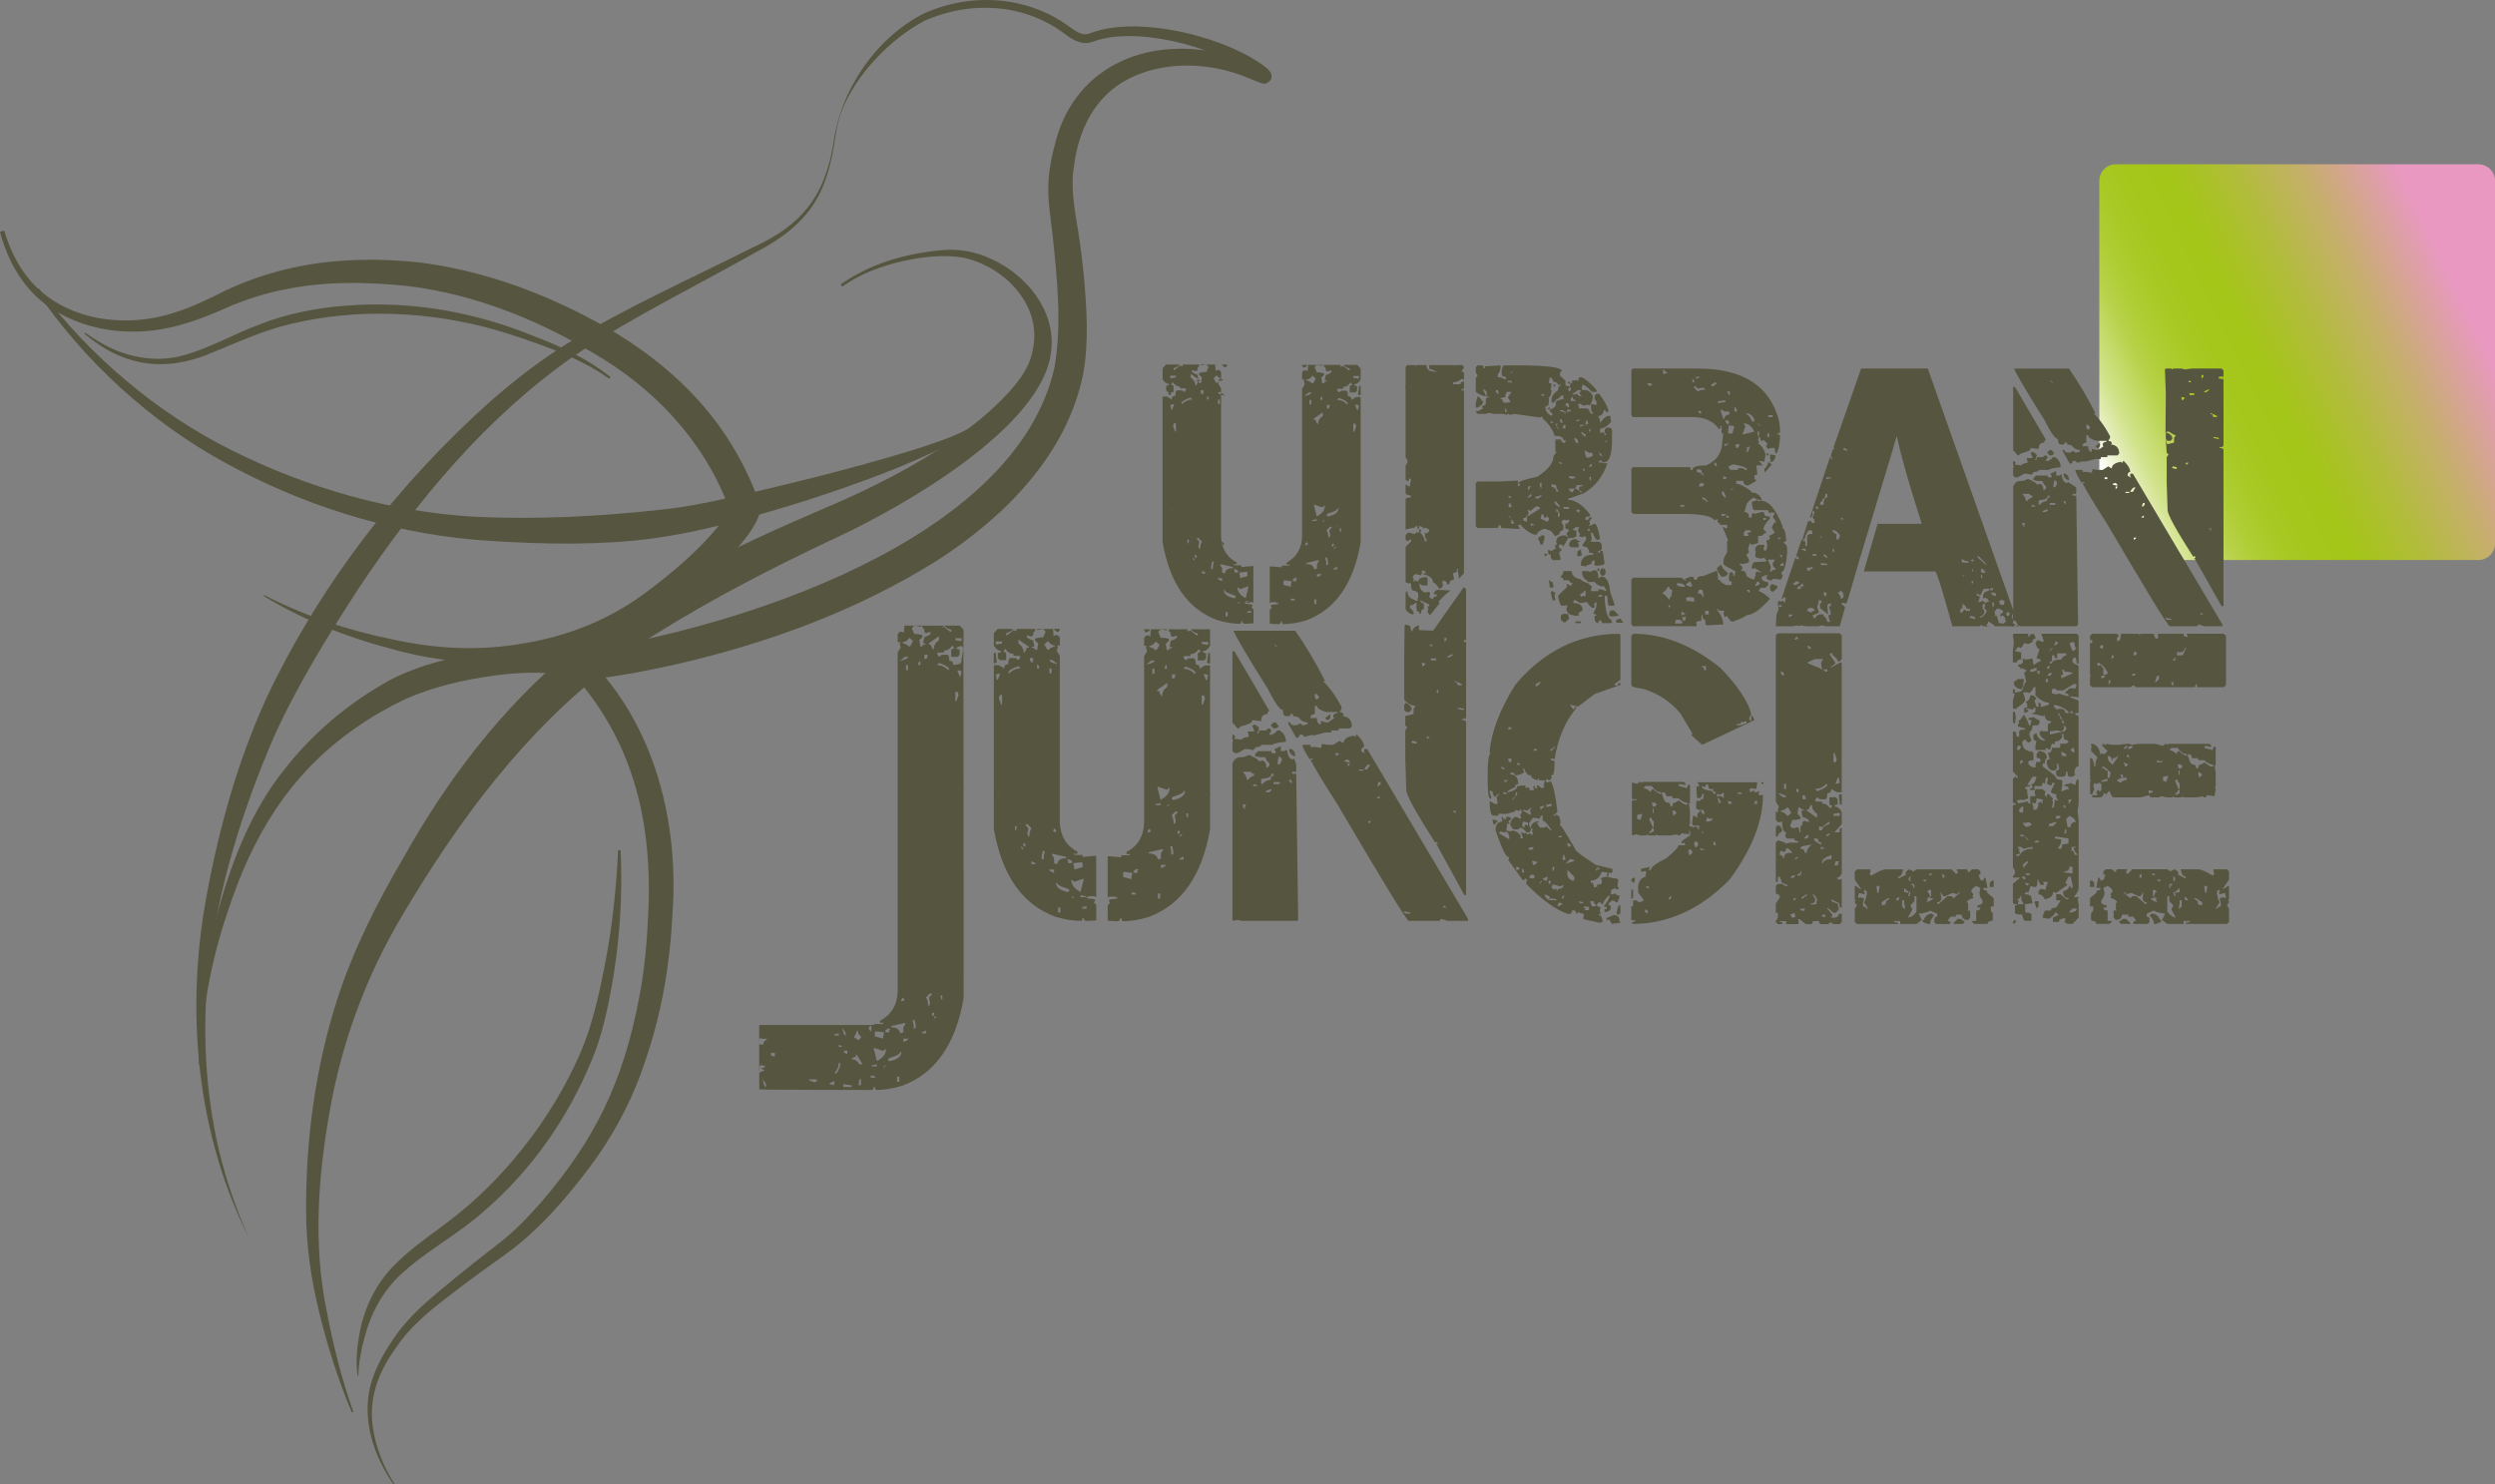 <?xml version="1.0" encoding="UTF-8"?> <svg xmlns="http://www.w3.org/2000/svg" xmlns:xlink="http://www.w3.org/1999/xlink" id="_Слой_2" data-name="Слой 2" viewBox="0 0 1120.31 666.49"><rect x="0" y="0" width="1120.31" height="666.49" fill="#808080" stroke="none"/> <defs> <style> .cls-1 { fill: url(#_Безымянный_градиент_53); } .cls-2 { fill: #565540; } </style> <linearGradient id="_Безымянный_градиент_53" data-name="Безымянный градиент 53" x1="940.58" y1="206.58" x2="1114.72" y2="122.35" gradientUnits="userSpaceOnUse"> <stop offset="0" stop-color="#fff"></stop> <stop offset=".02" stop-color="#f6f9e9"></stop> <stop offset=".06" stop-color="#e3edb9"></stop> <stop offset=".1" stop-color="#d2e38d"></stop> <stop offset=".15" stop-color="#c4da69"></stop> <stop offset=".19" stop-color="#b8d24b"></stop> <stop offset=".24" stop-color="#afcd34"></stop> <stop offset=".3" stop-color="#a8c924"></stop> <stop offset=".36" stop-color="#a5c61b"></stop> <stop offset=".44" stop-color="#a4c618"></stop> <stop offset=".49" stop-color="#a8c321"></stop> <stop offset=".59" stop-color="#b2bc3c"></stop> <stop offset=".72" stop-color="#c4b067"></stop> <stop offset=".86" stop-color="#dca0a3"></stop> <stop offset=".93" stop-color="#e998c1"></stop> </linearGradient> </defs> <g id="_Слой_2-2" data-name="Слой 2"> <g> <path class="cls-2" d="M252.63,303.75c.17,.06-.08-.13-.43-.26-.37-.15-.87-.3-1.4-.43-3.74-.87-7.75-1-11.74-.99-5.56,.03-11.22,.5-16.85,1.23-13.99,1.93-27.82,5.06-40.57,10.79-7.62,3.63-14.96,7.85-21.88,12.73-29.88,20.74-46.57,48.83-57.65,82.98-7.46,21.93-11.64,45.08-12.26,68.44h-.49c-.64-23.39,2.12-47.03,8.67-69.72,6.4-22.72,15.26-45.46,30.46-64,12.6-15.94,28.6-29.19,46.39-39.03,14.23-7.44,30.19-10.94,45.77-13.36,9.96-1.25,30.31-4.16,38.96,.8,0,0-6.99,10.84-6.99,10.84h0Z"></path> <path class="cls-2" d="M264.59,296.13c29.5,29.73,40.27,73.14,37.38,113.95-1.06,22.5-4.86,44.97-12.23,66.29-5.6,17.18-14.25,33.51-25.1,47.9-10.78,14.32-22.8,28.19-37.37,38.75-7.22,5.15-14.35,10.26-21.36,15.6-10.51,7.99-20.99,15.79-28.29,26.82-7.91,10.94-12.31,22.85-10.04,36.46,1.33,8.62,4.79,16.89,9.47,24.33l-.39,.26c-7.52-10.9-12.66-24.28-11.42-37.77,.74-9.05,4.89-17.52,9.74-25.01,2.4-3.81,5.12-7.44,8.15-10.8,6-6.69,13.04-12.22,19.88-17.95,6.83-5.64,13.86-11.12,20.82-16.52,6.93-5.3,12.84-11.49,18.62-17.98,24.87-28.73,37.37-54.94,44.49-92.19,2.52-12.77,3.62-25.71,4.18-38.71,.98-21.34-.95-43.18-7.99-63.24-5.57-16.03-14.36-30.86-25.73-43.48,0,0,7.18-6.71,7.18-6.71h0Z"></path> <path class="cls-2" d="M278.65,381.75c1.12,23.13-.8,46.4-5.5,69.12-1.83,8.49-4.02,17.22-7.48,25.28-10.56,25.71-26.93,49.2-48,67.41-11.71,10.59-26.17,17.98-37.67,28.68-8.27,7.65-13.6,17.72-16.39,28.63-1.48,5.49-2.57,11.1-2.7,16.86l-.37,.02c-.76-5.75-.39-11.68,.63-17.41,1.82-11.64,6.96-23.1,15.31-31.6,7.13-7.51,15.55-13.22,23.73-19.36,6.74-5.03,13.28-10.64,19.22-16.59,16.96-16.99,30.98-37.01,40.73-58.99,5.76-12.92,8.77-26.98,11.5-40.84,3.25-16.89,5.11-33.99,5.87-51.2h1.12Z"></path> <path class="cls-2" d="M436.11,192.98c-3.83,3.05-8.1,5.45-12.4,7.69-8.61,4.44-17.55,8.19-26.56,11.69-22.52,8.74-45.53,15.97-68.89,22.2-14.15,3.78-28.66,6.68-43.23,8.16-24.19,2.29-48.7,1.42-72.89-.44-38.87-3.63-76.73-15.69-110.89-34.41-33.99-18.54-63.28-45.59-85.11-77.45,0,0,1.27-.92,1.27-.92,11.53,15.28,24.72,29.25,39.32,41.48,14.53,12.28,30.46,22.79,47.47,31.29,33.78,16.86,71,27.55,108.71,29.75,28.32,1.38,56.86-.12,84.98-3.27,9.46-.99,18.53-2.82,27.8-4.88,27.88-6.27,55.84-13.15,83.23-21.47,9.04-2.91,18.26-5.7,26.62-10.25,0,0,.59,.83,.59,.83h0Z"></path> <path class="cls-2" d="M118.69,267.23c18.1,9.34,37.44,15.81,57.37,19.83,19.67,4.39,39.83,5.37,59.63,1.73,19.48-3.2,38.11-10.73,53.92-22.44,11.79-8.78,23.33-18.44,32.64-29.7,2.56-3.29,5.01-6.5,6.23-10.38,.15-.06-.44-.31,1.21,.03l10.64,2.89c1.56,.65,.87,.7,.93,.95-1.78,5.55-5.46,10.46-9.1,14.76-3.58,4.17-7.39,7.9-11.3,11.45-15.79,13.99-33.32,26.47-53.36,33.28-29.71,10.23-62.45,10.25-92.44,1.54-19.81-5.16-39.08-12.92-56.62-23.49,0,0,.24-.44,.24-.44h0Z"></path> <path class="cls-2" d="M327.14,227.61c-11.14-29.87-33.94-53.84-61.48-69.49-24.97-14.88-52.62-25.86-81.53-29.55-18.93-2.1-38.26-2.4-56.97,1.53-7.83,1.6-15.59,4.02-22.96,7.02-7.54,3.34-15.5,6.77-23.61,8.9-20.46,5.8-43.93,3.15-61.02-10.05C9.53,128.07,3.18,116.22,0,104.11c0,0,1.91-.55,1.91-.55,2.27,7.8,5.82,15.26,10.96,21.54,15.55,19.1,43.66,22.65,66.01,15.09,7.81-2.47,14.9-5.99,22.3-9.69,15.45-7.3,32.14-11.65,49.14-13.16,12.75-1.1,25.49-.85,38.16,.52,25.31,3.22,49.83,11.56,72.52,23.11,35.79,18,64.27,43.59,78.84,81.74,0,0-12.7,4.89-12.7,4.89h0Z"></path> <path class="cls-2" d="M273.61,170.07c-10.54-7.44-22.53-12.43-34.69-16.59-7.29-2.58-14.63-5-22.12-6.86-29.35-7.39-61.84-8.01-91.09,.1-9.92,2.86-19.27,7.03-28.83,10.95-21.72,9.67-40.59,7.58-58.98-7.79,0,0,.35-.46,.35-.46,2.13,1.46,4.26,2.91,6.5,4.18,10.88,6.54,24.12,9.36,36.53,6.26,12.43-3.18,23.75-9.97,35.82-14.39,12.27-4.73,25.35-7.27,38.4-8.22,28.84-2.29,57.64,2.75,84.33,13.75,12.15,4.58,24.15,10.18,34.35,18.33,0,0-.57,.74-.57,.74h0Z"></path> <path class="cls-2" d="M260.01,292.56c69.94-10.24,195.75-49.47,213.42-127.32,3.5-19.52,1.24-40.11-.82-59.97-.75-6.42-2.07-14.9-1.9-21.43,.16-7.57,1.64-14.56,3.72-21.86,9.32-32.08,39.86-44.79,71.08-38.59,7.97,1.48,15.47,4.66,22.58,7.93-.02,0-.03-.02-.35-.04,.37-.43-3.12,.47-3.03,2.95,.12,1.34,.35,1.23,.38,1.41-15.34-13.46-51.19-23.46-71.42-17.85-1.35,.37-2.34,.75-3.72,1.19-4.62,1.42-8.9-1.56-12.25-4.04-18.09-13.46-42-14.66-62.35-5.73-15.46,8.1-31.1,24.26-37.44,40.71-1.88,4.86-2.6,10.01-3.39,15.14-1.14,6.85-2.78,13.65-5.61,20.03-5.95,13.47-17.16,21.75-29.85,28.35-27,15.28-55.15,28.88-80.93,46.14-39.39,27.32-70.67,65.04-97.15,104.68-13.88,21.46-27.46,43.32-37.99,66.63-14.22,32.95-25.05,67.75-29.33,103.47-2.92,27.28-1.63,55.23,4.63,82,3.18,13.43,7.68,26.56,13.36,39.19-23.49-46.89-28.4-101.58-18.99-152.82,5.69-31.05,14.16-61.48,27.44-90.28,24.11-50.54,59.1-95.82,100.93-132.97,10.59-9.18,21.72-17.83,33.65-25.21,26.61-16.4,55.35-29.03,83.19-43.09,21.78-9.92,32.19-22.44,36.24-46.2,1.37-10.35,4.79-20.33,10.15-29.32,7.05-12.12,17.29-22.57,29.74-29.2,21.24-9.94,46.77-8.61,65.91,5.36,2.78,1.84,5.63,4.38,8.96,3.34,0,0,1.08-.38,1.08-.38,.86-.32,1.72-.63,2.6-.87,20.68-6.02,53.93,2.09,71.79,13.48,2.03,1.39,4.38,2.7,6.01,4.89,.14,.37,.49,.45,.62,2.01,.11,2.73-3.67,3.71-3.5,3.25-.79-.04-.96-.17-1.51-.31-4.13-1.63-7.95-3.36-12.08-4.61-15.39-4.83-33.55-4.41-47.57,3.02-14.73,7.65-22.05,22.78-24.03,38.79-1.72,9.37,.3,19.89,1.83,29.26,1.1,6.97,1.92,13.92,2.61,20.93,1.26,14.28,2.23,28.89-.33,43.18-7.3,36.45-35.52,64.59-65.67,83.92-35.97,22.55-76.26,37.2-117.47,46.65-13.71,3.09-27.57,5.59-41.59,7.19l-1.67-12.99h0Z"></path> <path class="cls-2" d="M377.47,127.73c12.9-9.16,28.53-13.73,44.18-15.26,8.04-1,16.31,.35,23.6,3.88,15.52,7.09,28.66,22.83,26.81,40.74-2.95,34.52-67.56,70.85-96.48,84.29-27.82,13.06-55.45,27.23-81.47,43.55-2.84,1.66-6.67,4.47-9.41,6.34-2.83,1.85-6.45,4.64-9.14,6.72-39.73,29.82-69.91,70.73-95.09,113.35-15.72,26.39-26.56,55.4-32.07,85.62-5.53,30.27-7.95,61.63-1.66,91.99,2.9,15.25,6.71,30.4,11.93,45.05,0,0-.66,.26-.66,.26-6.08-14.43-10.88-29.38-14.58-44.6-3.83-15.23-6.04-31.09-5.98-46.82-.09-31.58,4.18-63.33,13.78-93.48,7.24-22.69,18.14-44.13,30.13-64.58,19.44-34.63,43.84-66.83,74.75-92.42,33.56-28.03,73.75-46.78,113.64-63.96,21.14-8.89,41.81-19.3,60.47-32.57,9.12-6.47,18.02-13.95,25.15-22.44,4.02-4.94,7.2-9.8,8.3-16.05,4.58-19.72-12.08-37.33-30.6-41.53-13.38-2.62-32.53,1.49-44.88,7.12-3.5,1.64-6.87,3.54-10.03,5.76l-.69-.95h0Z"></path> </g> </g> <g id="_Слой_3" data-name="Слой 3"> <path class="cls-1" d="M950.06,73.77h162.83c4.1,0,7.43,3.33,7.43,7.43V244.03c0,4.1-3.33,7.43-7.43,7.43h-136.03c-18.89,0-34.22-15.34-34.22-34.22V81.2c0-4.1,3.33-7.43,7.43-7.43Z"></path> <g> <path class="cls-2" d="M610.17,173.33v.82l-.41,2.9,.41,.41h.8v-4.14h-.8Zm-25.51-9.5v.48l.41,.39v.41c.97-.1,1.62-.53,1.93-1.28h-2.35Zm26.31,6.6v-4.91l-1.52-1.69h-6.14c.39,.7,1.31,1.26,2.76,1.69v.8h-.41l-2.52-2.01-1.21,.39v-.87h-7.42v.87c.56,0,.82,.56,.82,1.62l.48,.48h.39l1.62-.48v.48c0,.53-.82,1.09-2.49,1.62l-.41,2.01v.48h.89v.41c-.87,0-1.31,.27-1.31,.8h-.8l-.41-2.49,1.21-1.21v-.82l-2.01-.39h-1.21l-.89-2.1v-.41l.89-.8h.41l2.01,.41,.07-.48h-6.36c-.17,.75-.24,1.74-.24,2.97l-.48-.48h-1.21l-.82,.89v3.22h1.21l-.39,.48v.41l.39,1.21-1.21,2.01v66.34c-.15,5.44-2.52,9.38-7.09,11.87v.39l.39,.41h.48l.41-.41v.82h-3.31v.8l-4.43-.41h-.97v16.47h.15l.41-.41h2.35l.48,.41,.41-.41v.82l-3.24,.41v.8l.41,.41-.97,1.04v6.14c.7,.1,1.96,.17,3.8,.24,.8,0,1.21-.41,1.21-1.21h.39l.41,1.21c3.39,0,6.92-.58,10.57-1.69,13.13-4.91,21.28-16.59,24.45-35.04v-65.27h-2.01l-2.1,1.28c0-1.11-.53-1.69-1.62-1.69,0-1.62-.27-2.42-.8-2.42h-2.1l-1.21,.8-.8-1.28,.39-.41h2.42v-.8c1.31,0,2.39-.68,3.31-2.01l.82,1.21c-.82,0-1.21,.27-1.21,.8v2.49h2.49l.8-.8v-2.1c-.85,0-1.28-.27-1.28-.8,1.14,0,2.1-.7,2.9-2.1Zm-31.39,93.06l-3.31-.89v-1.62l.41-.41,3.31,.41-.41,2.01v.51Zm.07,6.12v-.8h1.21l.82,.8h-2.03Zm2.35-9.43v.8h-1.21l-.41-.41c0-.41,.56-.82,1.62-1.21l.41,.41-.41,.41Zm27.21-30.42l-.1-.48,.34,.15-.24,.34Zm-.65-48.17l1.62,.39-.41,2.1h-.41l-.8-2.1v-.39Zm-.89,8.63h.89l.41,1.21-.89,2.49h-.41v-3.7Zm-11.85-8.39h1.28v.39l-.41,1.21h-.87v-1.6Zm-2.9-3.14l.8-.82v1.69h-.8v-.87Zm1.04,6.46v1.6c-1.4,.97-2.1,2.2-2.1,3.72-.44,0-.82-.68-1.21-2.03h-.8v-.39l4.11-2.9Zm-7.26-14.7c.85,0,1.69-.53,2.49-1.62h.41l1.21,1.23-1.21,2.08h-.41c-.92-.8-1.74-1.21-2.49-1.21v-.48Zm4.52,62.71v.8h-2.03v-.39l2.03-.41Zm-3.65-56.9h1.23c0,.7-1.11,1.26-3.31,1.62l2.08-1.62Zm1.23,3.31v2.03h-.82v-2.03h.82Zm-2.68,65.37v-.8l.82-.82,.39,1.21-1.21,.41Zm.41,8.32v-.48l5.25-1.21h.41v.39l-.82,1.31v2.01l-1.21,.41c-.27-1.62-1.48-2.42-3.63-2.42Zm4.52,17.99h-.89v-2.03h.89v2.03Zm.73-12.26h-.41v-1.21h2.03c0,.36-.56,.77-1.62,1.21Zm2.35-24.62h-.41l.8-.8h.41l-.8,.8Zm-2.9-2.52l-1.21-4.91v-.41l3.7,1.31,1.21-.89c0,2.06-1.23,3.68-3.7,4.91Zm5.08,21.79h-.82v-1.28l-.39-2.01h.8l.41,2.01v1.28Zm.17-12.26c0-1.4-.29-2.49-.82-3.31l1.62-1.6h.41l.39,.39-1.21,1.21,.41,2.1c0,.82-.27,1.21-.8,1.21Zm1.6,4.11v-1.28h.89c0,.87-.29,1.28-.89,1.28Zm1.69,0v.41l-.8,.8c0-.8,.27-1.21,.8-1.21Zm.65,10.18h-1.62v-.41l1.62-.8v1.21Zm.17-19.2h-.82v-.1h.89l-.07,.1Zm.39-7.84c-.27,1.57-1.74,2.64-4.43,3.22h-.41l-.41-.39v-.41l.41-.41c2.95-.85,4.45-1.64,4.45-2.42h.39v.41Zm1.21,10.25h-.39l-.41-1.62h.8v1.62Zm-1.04-60.19c2.42,.8,3.8,1.62,4.11,2.49l-.41,.41c-1.33-1.35-2.83-2.03-4.5-2.03l.8-.87Zm9.04-8.63l-2.52-.41v-.82h2.52v1.23Zm-50.3,100.22l-.48,.41h1.96v-.41h-1.48Zm-.53,.36v.05h.05l-.05-.05Zm-10.67-106.96c.31,.75,.97,1.19,1.93,1.28v-.39l.41-.41v-.48h-2.35Zm.07,79.49l-.17,.48v.02c.07,.29,.12,.56,.22,.85l.77,.24v-.8l-.82-.8Zm-.48-66.94v1.02c.51,.19,1.14,.34,1.93,.48l-1.93-1.5Zm0-6.07v.15h-1.23l.41,.48v.39l-.05,.17c.58-.39,1.09-.56,1.6-.56v-.48c-.24,0-.48-.05-.73-.15Zm-10.25,.17v.46h-.89v.39c.29,0,.53,.02,.73,.1,0-.02,.02-.07,.02-.1h.8v-.39l-.65-.46Zm-12.21,5.78l-.29-2.1v-.8h-.8v4.11h.8l.41-.41-.12-.8Zm33.54,94.53v-.77l2.01,.41h.87l.39,.41h.17v-16.47h-.97l-4.43,.39v-.8h-3.31v-.8l.39,.39h.48l.41-.39v-.41c-3.43-1.86-5.63-4.55-6.55-8.08l-.44-.15,.22-.7v-.02c-.19-.92-.29-1.89-.31-2.9v-63.51c-.89-.31-1.35-.68-1.35-1.14h1.21l.15,.12v-1.81l-1.23-2.03,.36-1.04c-.29,.15-.58,.39-.89,.65h-.41l-1.21-2.1,1.21-1.21h.41c.56,.75,1.16,1.26,1.77,1.48v-3.1l-.82-.89h-1.21l-.48,.48c0-1.23-.07-2.22-.24-2.97h-6.38l.1,.48,2.01-.41h.41l.89,.82v.39l-.89,2.1h-1.21l-2.03,.41v.8l1.23,1.21-.41,2.52h-.82c0-.36-.17-.6-.56-.73-.39,1.28-.75,1.93-1.18,1.93,0-1.52-.7-2.76-2.1-3.72v-1.62l3.46,2.44-.41-2.03c-1.67-.53-2.49-1.06-2.49-1.62v-.48l1.6,.48h.41l.48-.48c0-1.06,.27-1.6,.8-1.6v-.89h-7.42v.89l-1.21-.41-2.49,2.01h-.41v-.8c1.45-.44,2.37-.99,2.76-1.69h-6.14l-1.52,1.69v4.93c.8,1.38,1.77,2.08,2.9,2.08,0,.56-.44,.82-1.31,.82v2.08l.82,.82h2.49v-2.52c0-.53-.39-.8-1.21-.8l.82-1.21c.89,1.35,2.01,2.01,3.29,2.01v.82h2.42l.41,.39-.8,1.31-1.21-.82h-2.1c-.53,0-.8,.82-.8,2.44-1.09,0-1.62,.56-1.62,1.69l-2.1-1.31h-2.01v65.3c3.17,18.45,11.32,30.11,24.45,35.02,3.65,1.14,7.18,1.69,10.57,1.69l.41-1.21h.39c0,.8,.41,1.21,1.21,1.21,1.84-.05,3.1-.15,3.8-.24v-6.14l-.97-1.04,.41-.41v-.8l-3.24-.41v-.8l.36,.36Zm-31.32-101.16l-2.52,.41v-1.21h2.52v.8Zm-2.52,12.36l1.62-.41v.41l-.8,2.08h-.41l-.41-2.08Zm.99,47.76l-.27-.31,.34-.17-.07,.48Zm1.52-35.82h-.41l-.89-2.52,.41-1.21h.89v3.72Zm11.05-18.5h1.28v1.62h-.87l-.41-1.21v-.41Zm-8.63,5.73c.31-.85,1.69-1.69,4.11-2.49l.82,.89c-1.67,0-3.19,.65-4.52,2.01l-.41-.41Zm3.14,62.95h-.41v-1.62h.82l-.41,1.62Zm1.14-2.49h.89v.07h-.82l-.07-.07Zm.89,9.5v-.39c.53,0,.8,.39,.8,1.21l-.8-.82Zm1.69-.39c-.6,0-.89-.44-.89-1.31h.89v1.31Zm.8-5.34l.41-2.08-1.21-1.21,.39-.41h.41l1.62,1.62c-.56,.8-.82,1.91-.82,3.29-.53,0-.8-.39-.8-1.21Zm3.22,12.29h-1.6v-1.21l1.6,.8v.41Zm1.48-78.11h-.82v-1.69l.82,.8v.89Zm1.84,74.8v1.28h-.8v-1.28l.41-2.03h.8l-.41,2.03Zm15.91,20.17h1.21v.8h-2.03l.82-.8Zm-.82-17.68l.41,.41v1.62l-3.31,.87v-.48l-.41-2.01,3.31-.41Zm-5.32-1.21c1.06,.39,1.62,.77,1.62,1.21l-.41,.41h-1.21v-.8l-.41-.41,.41-.41Zm-7.5-76.08h.8v2.01h-.8v-2.01Zm1.84,81.4h-.39c-1.09-.41-1.62-.82-1.62-1.21h2.01v1.21Zm-.8-7.01v-.41h.41l5.25,1.21v.48c-2.15,0-3.36,.82-3.63,2.44l-1.23-.41v-2.03l-.8-1.28Zm3.31,23h-.89v-2.01h.89v2.01Zm3.56-8.63l-.41,.41h-.41c-2.68-.6-4.16-1.67-4.43-3.24v-.39h.41c0,.75,1.48,1.55,4.43,2.42l.41,.39v.41Zm1.6,2.9l-.8-.8h.41l.8,.8h-.41Zm-.8-7.42l1.21,.89,3.72-1.31v.41l-1.21,4.93c-2.49-1.23-3.72-2.88-3.72-4.93Z"></path> <path class="cls-2" d="M727.63,277.75l-1.89,.58v1.33h3.19l-1.31-1.91Zm-3-3.68h-1.21l-.82,.82v1.6l1.21,.41,2.9-.41v-.39l-2.08-2.03Zm-4.52-18.86h-.82l-.8,.8v1.62l.8,.87h.82l.8-.87v-1.62l-.8-.8Zm-2.83,0v1.21h.8v-1.21h-.8Zm-7.42-8.25h-.8l-.82,.82v1.69l.41,.39,1.62-.39-.41-2.52Zm-2.42,32.04v.8h2.42v-.8h-2.42Zm2.01-35.74v-.41c-1.06,0-1.6-.27-1.6-.8-2.22,0-3.31,.97-3.31,2.9l.8,.8h3.31l.41-1.21-.41-.41v-.87h.8Zm-5.73-71.75l.82,.82h.39v-.82h-1.21Zm.41,104.18h-2.49l-.82,.8v1.69l1.21,1.23h.89l1.62-1.62-.41-2.1Zm17.68-7.74c0,2.68,.27,4.04,.8,4.04h2.03l.39-.41-2.01-5.73c-.48-4.62-1.72-6.94-3.72-6.94h-.39l-1.21,.8c0-2.47-.58-3.7-1.69-3.7l-2.44,.8-.39-.39h-2.52l-.39,.39c.41,2.49,1.26,3.72,2.49,3.72v.8h3.24c.89,1.18,2.15,1.89,3.7,2.1l.41-.41,1.21,2.03v.39l-2.42-.8h-1.21v.8h-3.31v-.39l.39-2.03c-.8,0-1.21-.29-1.21-.89-2.47-.85-3.7-1.52-3.7-2.01-2.73-.48-4.11-1.72-4.11-3.7h-3.72c0,.75-.39,1.57-1.21,2.49v.41c.82,0,1.21,.39,1.21,1.21h2.52c0,.8,.53,1.21,1.6,1.21l-.8,1.28-2.01-.89,.39,1.31-4.11,4.04v.48c.53,2.68,1.09,4.04,1.62,4.04h1.69l.41-.41,.39,.41-.39,1.28c0,2.15,1.77,3.22,5.32,3.22l.41-.39-.41-.41c.1-.53,.77-1.06,2.01-1.62,0-2.2-1.35-3.29-4.11-3.29v-1.23h.89l2.01,1.23,3.31-.41c0,.53,.68,1.38,2.01,2.49h1.23v-1.28l-.41-.41,1.28-.8v.8c0,1.45-.44,2.68-1.28,3.72v.8c.85,0,1.28,.27,1.28,.8h-.87v.82c0,1.4,.41,2.22,1.28,2.49h.41c0-.8,.27-1.21,.8-1.21s.8,.41,.8,1.21h4.14l.39-.39-.39-1.23c-1.74-.53-2.71-4.11-2.93-10.71h.82l.48,.48Zm-9.84-.48l-.48,.48-.41-.48h-.41l-.39,.48h-.41l-.41-1.31c1.09-.1,1.62-.51,1.62-1.21h.89v2.03Zm7.33,.48h-1.6v-.48l1.21-.41h.39v.89Zm-21.69-95.23v1.21l.8-.8v-.41h-.8Zm.8,93.54l-1.28-.82h-.41l-.41,.41,.82,3.7h1.28l-.41-2.08,.41-1.21Zm-1.28-4.93c-.82,0-1.21-.27-1.21-.8h-.41v.39l.41,2.93h1.21l.48-.41-.48-2.1Zm-1.62-78.35l-.8,.8h1.21v-.8h-.41Zm2.1-10.25v1.21l.8-.8v-.41h-.8Zm-2.1,10.25l-.8,.8h1.21v-.8h-.41Zm-2.01,65.68v.82l.39,.39,.82-.8v-.41h-1.21Zm-1.31-8.22l-1.6,1.21,1.21,2.9h.87l.82-2.49v-1.62h-1.31Zm-28.25-62.37h-.48l-.8,2.81v2.1h.8c1.45-.7,2.3-1.52,2.52-2.49l-2.03-2.42Zm31.56,4.91l-.8,.8h1.21v-.8h-.41Zm2.1-10.25v1.21l.8-.8v-.41h-.8Zm0,0v1.21l.8-.8v-.41h-.8Zm-2.1,10.25l-.8,.8h1.21v-.8h-.41Zm0,0l-.8,.8h1.21v-.8h-.41Zm2.1-10.25v1.21l.8-.8v-.41h-.8Zm0,0v1.21l.8-.8v-.41h-.8Zm-2.1,10.25l-.8,.8h1.21v-.8h-.41Zm0,0l-.8,.8h1.21v-.8h-.41Zm2.1-10.25v1.21l.8-.8v-.41h-.8Zm0,0v1.21l.8-.8v-.41h-.8Zm-2.1,10.25l-.8,.8h1.21v-.8h-.41Zm0,0l-.8,.8h1.21v-.8h-.41Zm2.1-10.25v1.21l.8-.8v-.41h-.8Zm0,0v1.21l.8-.8v-.41h-.8Zm-2.1,10.25l-.8,.8h1.21v-.8h-.41Zm0,0l-.8,.8h1.21v-.8h-.41Zm2.1-10.25v1.21l.8-.8v-.41h-.8Zm0,0v1.21l.8-.8v-.41h-.8Zm-2.1,10.25l-.8,.8h1.21v-.8h-.41Zm0,0l-.8,.8h1.21v-.8h-.41Zm2.1-10.25v1.21l.8-.8v-.41h-.8Zm0,0v1.21l.8-.8v-.41h-.8Zm-2.1,10.25l-.8,.8h1.21v-.8h-.41Zm0,0l-.8,.8h1.21v-.8h-.41Zm2.1-10.25v1.21l.8-.8v-.41h-.8Zm0,0v1.21l.8-.8v-.41h-.8Zm-2.1,10.25l-.8,.8h1.21v-.8h-.41Zm0,0l-.8,.8h1.21v-.8h-.41Zm2.1-10.25v1.21l.8-.8v-.41h-.8Zm0,0v1.21l.8-.8v-.41h-.8Zm-2.1,10.25l-.8,.8h1.21v-.8h-.41Zm0,0l-.8,.8h1.21v-.8h-.41Zm2.1-10.25v1.21l.8-.8v-.41h-.8Zm0,0v1.21l.8-.8v-.41h-.8Zm-2.1,10.25l-.8,.8h1.21v-.8h-.41Zm0,0l-.8,.8h1.21v-.8h-.41Zm2.1-10.25v1.21l.8-.8v-.41h-.8Zm0,0v1.21l.8-.8v-.41h-.8Zm-2.1,10.25l-.8,.8h1.21v-.8h-.41Zm0,0l-.8,.8h1.21v-.8h-.41Zm2.1-10.25v1.21l.8-.8v-.41h-.8Zm0,0v1.21l.8-.8v-.41h-.8Zm-2.1,10.25l-.8,.8h1.21v-.8h-.41Zm0,0l-.8,.8h1.21v-.8h-.41Zm2.1-10.25v1.21l.8-.8v-.41h-.8Zm0,0v1.21l.8-.8v-.41h-.8Zm-2.1,10.25l-.8,.8h1.21v-.8h-.41Zm0,0l-.8,.8h1.21v-.8h-.41Zm2.1-10.25v1.21l.8-.8v-.41h-.8Zm0,0v1.21l.8-.8v-.41h-.8Zm-2.1,10.25l-.8,.8h1.21v-.8h-.41Zm0,0l-.8,.8h1.21v-.8h-.41Zm2.1-10.25v1.21l.8-.8v-.41h-.8Zm0,0v1.21l.8-.8v-.41h-.8Zm-2.1,10.25l-.8,.8h1.21v-.8h-.41Zm0,0l-.8,.8h1.21v-.8h-.41Zm2.1-10.25v1.21l.8-.8v-.41h-.8Zm0,0v1.21l.8-.8v-.41h-.8Zm-2.1,10.25l-.8,.8h1.21v-.8h-.41Zm0,0l-.8,.8h1.21v-.8h-.41Zm2.1-10.25v1.21l.8-.8v-.41h-.8Zm0,0v1.21l.8-.8v-.41h-.8Zm-2.1,10.25l-.8,.8h1.21v-.8h-.41Zm0,0l-.8,.8h1.21v-.8h-.41Zm2.1-10.25v1.21l.8-.8v-.41h-.8Zm0,0v1.21l.8-.8v-.41h-.8Zm-2.9,11.05h1.21v-.8h-.41l-.8,.8Zm24.21,23l.8,.82h.41c2.47,0,3.7-3.29,3.7-9.84v-4.93l-.8-.8h-1.69l-.82,.8v1.21l.82,1.21h-.82c0-.8-.39-1.21-1.21-1.21l-.39,.41h-.41v-2.03c1.45,0,3.1-.97,4.93-2.9l-.41-2.81h-.41c-1.28,0-2.66,1.06-4.11,3.22,0-1.23-.27-2.18-.8-2.83v-.39h.8c1.09-.65,1.62-1.5,1.62-2.52h.8v.8h1.31c0-1.64-1.38-4.38-4.14-8.15h-1.21l-.87,.82v1.62l.87,1.21v1.28h-.48l-2.01-.41v2.42l.39,.41h-.39l.8,1.21v.48h-.41l-1.21-.89,.41-.39-1.21-1.21h-4.11l.41-.41-.41-1.21v-.41h1.21l.8,.82,2.1-.41h.41l.39,.41c1.09-1.14,1.62-2.52,1.62-4.11v-.41c-.97-1.67-2.2-2.52-3.7-2.52h-1.21v-1.6l.39-.41-.39-.41c1.11,0,2.64,1.09,4.5,3.24h2.1v-.82c-2.52-2.9-4.72-4.81-6.6-5.73h-.82c-.53,0-.8,.56-.8,1.62h-.41l-.39-.39-2.1,.39v.48l.39,.41c-.8,0-1.21,.41-1.21,1.21v.41l-2.01-.41v-2.1l-2.49-2.42v-1.21l.8-.8c0-1.52-5.47-2.35-16.37-2.52h-9.46c-.63,0-1.04,1.11-1.21,3.31l.41,1.62c1.06,0,1.62,.27,1.62,.8v.41h-.82c-.63-.53-1.62-.82-2.9-.82v-1.21c.87-1.02,1.28-2.25,1.28-3.7v-.41l-7.01,.41v.8h-.8l.39-.39-.8-.82h-2.1l-.8,.82v2.49l.8,1.21-.8,1.21v6.14c1.77,1.4,3.68,2.1,5.73,2.1v.39c-.8,0-1.21,.27-1.21,.82v2.08l-.82,.82h-.8v.8l.41,.41-2.03,1.21h-.48l-.39-.41v.41l-.41,.39,.8,.89h3.72l1.69-.48,1.62,.48h4.11l2.01,.41,.41-.41h.41l.39,.41h.48l.41-.41v.41l1.21-.41,11.46,1.62,1.28-.41v.82c3.02,2.73,4.79,5.34,5.32,7.81,2.71,0,4.04,.68,4.04,2.03h.48l.41-.41v1.21l-.41,.41-1.28-.41c0-.8-.27-1.21-.8-1.21h-2.03v5.32l.41,.41-.82,1.21-.39,.41c0,3.22-2.47,6.36-7.42,9.43-4.43,.92-7.16,1.74-8.25,2.52h-.39v-.82l-8.15,.41h-9.94l-.8,.8v19.3l.8,.8h8.63c.56,0,.82-.41,.82-1.21h.87l.41,1.21,8.15,.41v-.41l-.8-1.21,1.21-.41c.97,1.57,2.9,3.07,5.8,4.52h1.62c0-.85,.97-1.69,2.9-2.49h1.21l.41,.39c1.28,0,2.39,.85,3.29,2.52l.41,.41,.41-.41c1.06,0,1.62-.56,1.62-1.69,1.06-.39,1.6-.77,1.6-1.21v-1.62l-.8-1.21v-.41l.8-.87h.89l.41,.39,.39-.39h.82v.87l-.82,.82h-.8v2.01l.41,.41c.8,0,1.21,.27,1.21,.8l-1.21,1.31,.8,1.21v.39l-1.21-.8h-.41c-2.47,0-3.7,.94-3.7,2.83v.48l.41,.39v.41h-.82v1.62l.41,.39c-1.14,0-1.69,.29-1.69,.82l-2.03-.41v.82l.41,.39h-.41c0,.6,.41,.89,1.21,.89,0,1.62,.44,2.42,1.31,2.42h2.83l.39-.41-.8-2.9,1.21-1.21c0-.53-.41-.8-1.21-.8v-1.62h1.62v.8h.39l2.1-3.7c2.47,0,3.72-.41,3.72-1.21v-2.1l-1.72-.41,1.31-1.21h1.62v.41l-.41,.41v1.21l.8,.89v.39l-.39,.41v.41l1.6,.39,.41-.39h.89l.39,1.21-1.69,2.49v.8c1.93,0,2.9,.94,2.9,2.83,1.35,0,2.03,.29,2.03,.89-3.82,0-5.73,1.5-5.73,4.52v.39l2.49,.41v-.41l2.42-.87v-.41l-.39-.41,1.62-.8v2.49h2.49l.41-.39,.39,.39,1.21-.87-.8-5.73h-1.21v.8h-.8v-.8c1.06,0,1.6-.41,1.6-1.21v-.41c0-1.33-.39-2.18-1.21-2.49h-3.7l.39-1.62-.39-1.62v-.8h.8c.75,2.15,1.45,3.22,2.1,3.22l1.21-.39c-.8-4.64-1.64-6.94-2.49-6.94l-2.44,1.21,.41-1.21v-.41l-.41-.41,1.21-1.69v-.39c-1.06,0-1.6,.39-1.6,1.21h-1.21v-1.21l2.01-.41v-.82c-3.34-4.35-6.6-6.53-9.84-6.53v-.48l6.94-2.42c5.1-2.95,8.68-7.47,10.74-13.54h-1.31l-2.01-.41-.41,.41v-1.23h.82Zm2.42-9.02h.48l-.89,.8h-.41l.82-.8Zm-3.24,5.32l1.21,1.21v.89l-1.21-1.31v-.8Zm-50.5-25.42h-.41l-1.21-2.52,.39-.39,1.23,1.21v1.69Zm5.32-.82h-.41l-.8-.87v-.82h.8l.41,1.31v.39Zm2.9,8.15v-1.6h.41l.39,1.6h-.8Zm1.21-6.53l1.28,2.03-2.08,.39c-1.09,0-1.62-.53-1.62-1.6h-.82v-.41l2.44-.8-.41-.41,.8-1.69h2.1l-1.69,2.49Zm1.69-6.53h-.41l-.48-.41h-.39l-.41,.41v-.89h1.69v.89Zm.41-4.93l-.82,.82v-.41l.82-.8v.39Zm-.82,55.77v1.21l-1.28-1.21h1.28Zm.41,4.52v.41h-1.28v-1.62h.87l.41,1.21Zm-1.28,4.11l.87,.82v.39l-.87-.8v-.41Zm1.28,3.72l-.41-.41,.41-.41v-.48l-.41-.39h.82l.8,1.69h-1.21Zm3.63-16.88h-.8v-1.21h.8v1.21Zm9.84-1.6v2.42h-.39l-.41-1.21c0-.82,.27-1.21,.8-1.21Zm-2.83,6.53l2.83-.82v.41l-1.6,1.21-1.23-.39v-.41Zm-3.29-3.72c0-.8,.27-1.21,.8-1.21h.41l-.82,1.69h-.39v-.48Zm0,3.72l1.21-1.21h.39v.8l-1.6,.82v-.41Zm-.41,11.12l-1.62-.48v-1.21c.82,0,1.21-.27,1.21-.8h.41v2.49Zm1.62,1.62v-.8h.87l.82,.8h-1.69Zm4.11-7.42l-5.32,3.31-.41-.41,.8-.8-.39-1.21v-.48h.39l.41,.48h.41l2.49-2.1,1.62,.41v.8Zm4.11,4.93l-.8,.87-2.52-1.28h-.39l.39-2.03h.89c0,1.09,.27,1.62,.8,1.62l.82-.8,.8,.8v.82Zm1.21-14.78v-1.21l2.1,.41c0,1.38,.27,2.08,.8,2.08v.82h-.8c0-1.19-.7-1.89-2.1-2.1Zm2.9,13.57v-2.44h-.8v-1.28c.44,0,.97,.85,1.62,2.49,0,.82-.29,1.23-.82,1.23Zm.82-4.52c-1.14-.39-1.96-1.06-2.44-2.03v-.39h.82l1.62,2.01v.41Zm.8-19.3l-1.21-.39v-.41h1.21v.8Zm12.33,28.73l.41,1.21h-.8l-.41-.41,.8-.8Zm-5.71-8.22h1.21l.39,.48-.8,.8-.8-.8v-.48Zm5.71-36.49l.82,.82-.82,.8v-1.62Zm-4.11-1.6h2.32l.19-.07c0-1.35,.27-2.03,.8-2.03l.41,1.62-1.21,.41v.07h-.19l-2.32,.8v-.8Zm2.52,4.04v1.28c-.75-.22-1.45-.92-2.1-2.1h.8c0,.53,.44,.82,1.31,.82Zm-2.9-6.55v.82h-1.21v-.41l1.21-.41Zm-2.1,9.04v-.8c1.14,.27,1.69,1.06,1.69,2.42h-.41c-.44,0-.85-.53-1.28-1.62Zm.48,16.78v.41l-1.69,.48-1.21-.48v-.82l2.9,.41Zm-1.31-37.29l2.52-1.69h.8l.41,.41-.8,.89,1.21,1.62c-1.35-.22-2.03-.63-2.03-1.23l-2.1,.41v-.41Zm1.31,2.83v.41h-2.1v-1.21l.8-.8c0,1.06,.44,1.6,1.31,1.6Zm-2.9-5.32l.39-.41h.41v1.21l-.8,.82-.41-1.62h.41Zm-1.62,7.01l1.21-.48,.41,1.31v.39l-.41,.41-1.21-1.21v-.41Zm-2.49,2.83h1.21l1.28,.8v.89h-.41v-.89c-1.4,0-2.08-.27-2.08-.8Zm-6.94-6.53h-1.31v-.82l1.31,.41v.41Zm2.81,12.26v-.8h.41l.89,.8h-1.31Zm-.39-6.14v.82l1.21,1.28v.41l-.41,.41c-1.89-.82-2.83-2.2-2.83-4.14,1.09,0,1.62-.82,1.62-2.49v-1.21l-.41-.41c.92,0,1.45-1.09,1.62-3.31h-.41l.41-2.81-1.21-.41v-.41l.41-2.1c.75,.12,1.31,.82,1.69,2.1,1.33,0,2.01,.56,2.01,1.62l.41-.41h.8v.41c-.8,0-1.21,.68-1.21,2.01-1.93,1.45-2.9,2.83-2.9,4.14v1.6c1.14-.1,1.69-.51,1.69-1.21,1.62-.7,2.42-1.35,2.42-2.01h1.21v1.62c-1.33,0-2.54,.39-3.63,1.21l.41,.39-.41,.48,.41,.41c-.82,1.35-1.79,2.01-2.9,2.01Zm3.31,6.14v1.28h-.41l-.41-.39,.82-.89Zm.8,2.9l-1.21-1.21h.41l.8,.8v.41Zm.41-4.11v-.41h.8l.41,1.62h-.82l-.39-1.21Zm1.21,3.7l.39-1.6h.89v1.6h-1.28Zm2.9,35.28v.8h-2.52v-.8h2.52Zm-1.21-42.71l.8-1.21,1.21,.41v.8l-.41-.39h-.39l-.41,.39h-.8Zm7.33,33.25l-1.6,.41v1.69c.8,0,1.21,.27,1.21,.8h-.41l-2.01-1.69h-.41c-.44,0-.87,.58-1.31,1.69-1.06-.41-1.6-.82-1.6-1.21v-.48h2.42l.89-.8v-.8h2.81v.39Zm.82-6.53l-.82-.8v-.41h.82v1.21Zm2.9,4.11h-.41l-.41-1.69h.82v1.69Zm.39-6.6l-.39,.39h-.82v-.39l.82-.82h.39v.82Zm.41-4.93c0,.6-.8,1.02-2.42,1.28-.53,0-.97-1.09-1.28-3.29l2.49,1.21,.41-.41,.8,.8v.41Zm-16.78-31.56h-.8v1.21l.8-.8v-.41Zm-2.9,10.25l-.8,.8h1.21v-.8h-.41Zm0,0l-.8,.8h1.21v-.8h-.41Zm2.1-10.25v1.21l.8-.8v-.41h-.8Zm0,0v1.21l.8-.8v-.41h-.8Zm-2.1,10.25l-.8,.8h1.21v-.8h-.41Zm0,0l-.8,.8h1.21v-.8h-.41Zm2.1-10.25v1.21l.8-.8v-.41h-.8Zm0,0v1.21l.8-.8v-.41h-.8Zm-2.1,10.25l-.8,.8h1.21v-.8h-.41Zm0,0l-.8,.8h1.21v-.8h-.41Zm2.1-10.25v1.21l.8-.8v-.41h-.8Zm0,0v1.21l.8-.8v-.41h-.8Zm-2.1,10.25l-.8,.8h1.21v-.8h-.41Zm0,0l-.8,.8h1.21v-.8h-.41Zm2.1-10.25v1.21l.8-.8v-.41h-.8Zm0,0v1.21l.8-.8v-.41h-.8Zm-2.1,10.25l-.8,.8h1.21v-.8h-.41Zm0,0l-.8,.8h1.21v-.8h-.41Zm2.1-10.25v1.21l.8-.8v-.41h-.8Zm0,0v1.21l.8-.8v-.41h-.8Zm-2.1,10.25l-.8,.8h1.21v-.8h-.41Zm0,0l-.8,.8h1.21v-.8h-.41Zm2.1-10.25v1.21l.8-.8v-.41h-.8Zm0,0v1.21l.8-.8v-.41h-.8Zm-2.1,10.25l-.8,.8h1.21v-.8h-.41Zm0,0l-.8,.8h1.21v-.8h-.41Zm2.1-10.25v1.21l.8-.8v-.41h-.8Zm0,0v1.21l.8-.8v-.41h-.8Zm-2.1,10.25l-.8,.8h1.21v-.8h-.41Zm0,0l-.8,.8h1.21v-.8h-.41Zm2.1-10.25v1.21l.8-.8v-.41h-.8Zm0,0v1.21l.8-.8v-.41h-.8Zm-2.1,10.25l-.8,.8h1.21v-.8h-.41Zm0,0l-.8,.8h1.21v-.8h-.41Zm2.1-10.25v1.21l.8-.8v-.41h-.8Zm0,0v1.21l.8-.8v-.41h-.8Zm-2.1,10.25l-.8,.8h1.21v-.8h-.41Zm0,0l-.8,.8h1.21v-.8h-.41Zm2.1-10.25v1.21l.8-.8v-.41h-.8Zm0,0v1.21l.8-.8v-.41h-.8Zm-2.1,10.25l-.8,.8h1.21v-.8h-.41Zm0,0l-.8,.8h1.21v-.8h-.41Zm2.1-10.25v1.21l.8-.8v-.41h-.8Zm0,0v1.21l.8-.8v-.41h-.8Zm-2.1,10.25l-.8,.8h1.21v-.8h-.41Zm0,0l-.8,.8h1.21v-.8h-.41Zm2.1-10.25v1.21l.8-.8v-.41h-.8Zm0,0v1.21l.8-.8v-.41h-.8Zm-2.1,10.25l-.8,.8h1.21v-.8h-.41Zm0,0l-.8,.8h1.21v-.8h-.41Zm2.1-10.25v1.21l.8-.8v-.41h-.8Zm0,0v1.21l.8-.8v-.41h-.8Zm-2.1,10.25l-.8,.8h1.21v-.8h-.41Zm0,0l-.8,.8h1.21v-.8h-.41Zm2.1-10.25v1.21l.8-.8v-.41h-.8Zm0,0v1.21l.8-.8v-.41h-.8Zm-2.1,10.25l-.8,.8h1.21v-.8h-.41Zm0,0l-.8,.8h1.21v-.8h-.41Zm2.1-10.25v1.21l.8-.8v-.41h-.8Zm0,0v1.21l.8-.8v-.41h-.8Zm-2.1,10.25l-.8,.8h1.21v-.8h-.41Zm0,0l-.8,.8h1.21v-.8h-.41Zm2.1-10.25v1.21l.8-.8v-.41h-.8Zm0,0v1.21l.8-.8v-.41h-.8Zm-2.1,10.25l-.8,.8h1.21v-.8h-.41Zm0,0l-.8,.8h1.21v-.8h-.41Zm2.1-10.25v1.21l.8-.8v-.41h-.8Zm0,0v1.21l.8-.8v-.41h-.8Zm-2.1,10.25l-.8,.8h1.21v-.8h-.41Zm-38.14-18.23l-.8-.8h-2.83l-.41,.39-.39-.39h-11.15v1.6c2.2,.77,3.31,1.33,3.31,1.69l-1.21-.39c-2.22,0-3.31-.97-3.31-2.9h-4.52l-.41,.39-.39-.39h-3.31l-.8,.8v40.68l.8,1.21v1.21l-.8,1.21v6.22l.8,.8c.53,0,.8-.39,.8-1.21h.41l.48,.41-.48,2.01v1.21h-.41l-1.21-.8h-.39v3.7c0,.56,.82,.94,2.49,1.21v.41l-.48,.41c-1.35,0-2.01,.29-2.01,.89v13.47l3.29-.82v.41l1.62-1.21h.41v1.21h.8v-1.21l1.31,.41,.39,.39v.41l1.21-.41,1.62,.82c0,1.14-.68,1.69-2.01,1.69,0,1.89,.39,2.83,1.21,2.83l-.82,.8h-.39c0-.97-.58-2.18-1.69-3.63h-.41l.41-1.28v-.41h-.82v1.28c-1.35,0-2.01,.27-2.01,.82l-2.9-.82-1.21,1.21v2.03l.8,.8,1.21-.8h.48v.8l-2.49,2.49v15.57c0,.56,.82,.82,2.49,.82v2.1l.8,1.21c1.62,0,2.42,.65,2.42,2.01v.48l-.39,2.03h-.82l-.39-.41c-2.22-.6-3.31-1.96-3.31-4.11l-.8,.8v7.42c.63,1.28,1.74,2.1,3.29,2.42l.41-.41c0-.68-.56-1.5-1.69-2.42v-1.28c.97,0,1.79-.41,2.49-1.21h.41v2.9l.41,.41h-.41c0,.53,.41,.8,1.21,.8v.8h.82v-.39c0-1.09,.41-1.62,1.28-1.62v-2.49c-.65,0-1.35-.56-2.1-1.62l4.52,2.01v.82h-.8l.39,1.28-.48,1.14,1.18,1.67,4.23-5.3v-.41l-.41-.41c.75-.75,2.68-3.1,5.44-5.08l-6.24-.24-1.21,1.21v.8h1.21v.89c-1.09,0-1.62,.41-1.62,1.21h-.48l-1.21-.8,.41-2.1-1.21-.41-.41,.41c-1.98,0-3.1-1.38-3.31-4.11l1.31,.89h2.42v-3.31l-.41-.41c-2.47,0-3.72,.68-3.72,2.01l-1.21-.39h-.39l-.41,.39-.41-.39,.41-.41v-.41l-.41-.39v-.82l.82-.87h.8l2.03,.48,.48-1.31v-.39l-.48-.41h1.28l.8,.8v.41h-1.21v.41c3.02,.63,4.52,1.89,4.52,3.7,.8,.12,1.74,1.09,2.83,2.9,.8-.22,1.33-.75,1.62-1.6l-.41-1.72,1.28-.39,.82,.8v.82h1.21c0-1.35,.7-2.03,2.1-2.03l-.51-2.9,2.1-.8-.39-.41v-.8h.39c0,1.06,.56,2.93,.56,4.47l2.27-2.47v-82.08h-1.21c0-.53,.41-.8,1.21-.8v-3.22c-1.09,0-1.62,.39-1.62,1.21h-3.31v-.82c1.35,0,2.73-.56,4.14-1.69l.39,.41h.41v-2.83c0-.53-.41-.8-1.21-.8l1.21-1.69v-.41Z"></path> <path class="cls-2" d="M796,262.32h-.41l-.8,.82v1.69l.8,.8h.8l1.69-1.69v-.8l-2.08-.82Zm-.82-58.26h-.39v2.01l.39,.51-.39,.39v.41h.8c1.06-.48,1.62-1.45,1.62-2.9l-2.03-.41Zm-2.08,0v.41h.87v-1.21l-.87,.8Zm.87,3.31c0,.85-.56,1.93-1.69,3.22v1.31h.41l2.9-3.31-1.62-1.21Zm-20.97,46.31h-.41l-1.62,1.31c0,1.11,.68,2.47,2.03,4.01,1.64,0,2.64-.53,2.9-1.6-1.93-1.62-2.9-2.85-2.9-3.72Zm29.53-6.94c0-1.45-.53-2.42-1.62-2.9,0-.53,.41-.8,1.21-.8-.31-4.09-.99-6.14-2.01-6.14l.39-.41c-3-7.69-6.14-11.54-9.43-11.54,0-1.45-.97-2.66-2.9-3.63-1.35,0-2.03-.29-2.03-.89-3-2.15-5.18-3.22-6.53-3.22v-1.28h3.24c0,1.38,.7,2.08,2.08,2.08l3.72-2.08-.89-1.21v-1.23l1.31-.39-.41-4.11h2.83l-1.62-2.03h.41l2.01,.41,.41-2.9v-.82c-.82-2.25-1.89-3.75-3.24-4.5l.41-.41v-.41l-.41-.41v-.8l.41-.48-.41-.41h.82l.39,1.69h.82l.39-.39,1.72,1.62v.39l-.48,.41v.8l.87,.82h.41l.41-.41h2.01l.41,2.49c.97,0,1.67-2.47,2.08-7.42,0-.8-.39-1.21-1.21-1.21v-.39l1.21-.41c0-3.39-.56-6.41-1.69-9.04-4.88-13.11-16.64-19.69-35.26-19.69h-29.24l-.6,.8v20.1l.58,.89h26.84c5.44,0,9.38,1.77,11.87,5.32h.39l.41-.39v-.48l-.41-.41h.82v3.31h.8l-.41,2.9c0,5.54-2.44,9.36-7.33,11.46-4.09,0-6.14,.65-6.14,2.01h-.89v-1.21h-25.85l-.68,.8v19.3l.92,.89h22.39c8.08,0,12.72,.94,13.95,2.81l1.21-.39h.41v.39l-.41,.41,1.62,1.69h2.9v1.21l-.41,.41-1.69-.82,2.52,6.14-.41,.41v4.91c-1.14,1.74-1.69,3.1-1.69,4.11v1.21l.89,.82,4.52,2.49-.41,2.03h-.48c0-1.09-.27-1.62-.82-1.62h-.8l-.41,2.01v1.31c0,.53,.41,.8,1.21,.8v1.62h-2.42c-1.93-.92-2.9-1.72-2.9-2.42h-.8v-1.31l-.41-2.81-6.12,2.42c-1.96,0-2.93,.56-2.93,1.69h-.8c-.53,0-.8-.44-.8-1.31h-1.31l-2.42,.89v.41l.41,.39h-.41l-1.6-1.28h-21.77l-.75,.89v20.1l.82,.8h28.22l.39-.41-.39-1.21c0-.36,.8-.65,2.42-.87v-2.44h.48c0,1.35,.41,2.03,1.21,2.03,0,1.67,.27,2.49,.8,2.49h.41l6.94-.39c-.12-2.22-1.04-4.43-2.83-6.63v-.41l1.21,.89h2.1l-.48,1.21,.48,1.21v.41l1.21-.41c1.02,1.67,1.84,2.52,2.42,2.52,4.14-1.52,6.22-2.49,6.22-2.93,2.76,0,6.29-2.47,10.67-7.42-2.37-2.13-4.01-3.22-4.93-3.22v-.8l.8-.89h2.03l1.28-1.21v-1.21c-1.93-.39-2.9-.92-2.9-1.62v-.89l2.03-.8h.48v.41l-.48,.39v.41c0,.48,.68,.92,2.08,1.28l1.21-.8h.41l2.9,.41,.8-1.69-.8-1.62c1.45,0,2.39-3.29,2.83-9.84l-.41-.41h.41Zm-8.56-60.36h2.03v.89h-2.03v-.89Zm-.39,8.63l.8-.8v2.01h-.8v-1.21Zm-4.14-4.91l.82,.8v.41l-.82-.8v-.41Zm.41,3.7v2.03h-.41l-.39-2.03h.8Zm-48-20.89l-1.21,.41-.89-.89v-.41h.48l1.62,.41v.48Zm4.91-4.93v-2.08l2.03,1.6-2.03,.48Zm7.35,59.49l.89-.82h.8l.8,.82h-2.49Zm7.81-16.47l.41-.41,1.62,.41c0,1.14,.29,1.69,.89,1.69v.8h-.41c0-.75-.85-1.28-2.52-1.6v-.89Zm1.62,5.8l1.69,.41v.41l-.8,.8h-1.69l.8-1.62Zm2.9,8.56c-.7-.8-1.35-1.21-2.01-1.21v-.8h.41c1.16,.63,1.84,1.31,2.01,2.01h-.41Zm4.14-15.99l-.82-.8v-.8h.82l.39,1.6h-.39Zm-11.56,51.73l.89,2.03h-.41l-.48,.39-2.01-.8c.1-.53,.77-1.09,2.01-1.62Zm-6.12,.82h1.21c1.4,0,2.22,.53,2.49,1.6h-.39c-2.06,0-3.17-.39-3.31-1.21v-.39Zm3.7,13.95v.39l-.39-.39h-.41l-.41,.39h-.39v-1.6c1.06,.36,1.6,.77,1.6,1.21Zm-7.42-2.9v-1.21h.41l.48,.39-.89,.82Zm1.69-7.76l-.39,2.03,.39,.39c-.7,0-1.11,.58-1.28,1.72-1.62-1.96-2.68-2.93-3.24-2.93,1.62-1.33,2.44-2.3,2.44-2.9h.8c0,.87,.44,1.31,1.28,1.31v.39Zm4.52,14.78h-3.31l.41-1.69h2.01l.89,.89v.8Zm1.21-1.28h-.8l-.41-1.21v-.41h1.62l-.41,1.62Zm4.11-8.56h-.8l-2.1-.41-.39,.41h-.41l.41-.41v-.39l-.41-.51v-.39l1.62-.41,2.08,.41v1.69Zm4.14-2.1h-.41c0-1.06-.7-1.62-2.1-1.62l.41-1.6h1.69l.41,2.01v1.21Zm2.42,7.84h-1.62v-1.62h1.62v1.62Zm17.65-73.03h-.8v-.41l.41-.39v-.48l-.41-.41,1.62-.8-.82,2.49Zm-.8-17.27h.41c1.55,.27,2.64,1.23,3.22,2.9v.41l-.39,.39h-.41l-.41-.39c-.85-1.93-1.67-2.9-2.42-2.9v-.41Zm-1.28,4.52c2.03,0,3.68,1.23,4.91,3.7l-4.91,1.21h-.41l1.28-3.7-.87-1.21Zm-4.04-7.35c.36,0,.77,.53,1.21,1.62v.41h-1.21v-2.03Zm2.42,16.78c-.44,1.09-.85,1.62-1.21,1.62h-.41l-.39-1.62h2.01Zm-2.42-8.22l-.89,3.31h-1.62l-.39-.41,.39-3.31,2.03,.41h.48Zm-4.11-2.42l.39-.41,.41,.41h.8v1.21l-.39,.41c-.44,0-.85-.56-1.21-1.62Zm1.21,10.25v.39l-1.62,.82v-.82l1.21-.39h.41Zm.8-23.41v1.62h-.41l-.8-1.62h1.21Zm-15.16-6.53h1.62v.39l-1.62,.41v-.8Zm-1.62,.8l.8,.8v.82h-.8v-1.62Zm3.24,15.57l-.82-.8,1.21-.41,.41,1.21h-.8Zm-.82-9.84l-1.62-1.62v-.41l.41-.39,1.21,1.21,2.1-.41c.8,0,1.21,.27,1.21,.82-1.4,0-2.49,.27-3.31,.8Zm7.42-2.42h-1.28v-.89c.85,0,1.28-.27,1.28-.8h.41l.8,.8c-.8,0-1.21,.29-1.21,.89Zm1.62,7.74v-.8l2.01-.41h1.31v.8h-1.31l-2.01,.41Zm1.21,3.31v-.41h.41l1.28,.82h2.01l.41,1.21c-1.62,.27-2.42,.97-2.42,2.08h-.48l-1.21-3.7Zm1.21,29.53l1.69,.41-.8,.8h-.89v-1.21Zm0,6.53l1.28,2.93h-.39c-.6-.12-1.16-.8-1.69-2.03l.8-.89Zm-.8,11.15v-.8h2.08l-.8,.8h-1.28Zm3.29,.8h-1.21v-.8h1.21v.8Zm1.21-12.33h-.39l.8-.82h.41l-.82,.82Zm-.39-9.04l-.82-.8v-.82l1.62-.8h.89c3.82,.7,5.73,1.5,5.73,2.42h-.82l-1.28-.8h-2.01v.8h-3.31Zm5.73,28.73l.87-1.62h2.42v.82l-1.6,.39,.8,1.31h-2.49l.39-.48-.39-.41Zm2.9,26.31h-.41l-.8-.82v-.39h.8l.41,.39v.82Zm2.42-2.9v-.41l.89-1.62h.39l.82,.82c0,.48-.7,.87-2.1,1.21Zm9.04-7.35c-1.09,0-1.62,.27-1.62,.8h-.8l.39-2.08-1.21-2.83v-.41h2.83v.41l-.8,1.21c0,1.4,.39,2.1,1.21,2.1v.8Zm.39-20.99l-.39-.39c-.44,0-.97,.82-1.62,2.49l1.21,2.03c0,.41-.8,.99-2.42,1.69v.39l.41,.41v.41l-.82,.8h-.39l-.48-.41,.48,2.9-.48,2.03h-.82l-.41-.41,.41-2.1h-2.83l-1.28,1.31v1.62l.48,.39-.48,.41v1.69l2.1,.8,2.01-.39,.82,1.21v.39l-5.73,.41-.82,2.03v.48l.41,.39h.41l.39-.39,3.31,2.01h-.41l-2.01-.41v.41l-.48,.41v.39l.48,.41c-.48,0-.77,.7-.89,2.1-2.42-.75-3.63-1.45-3.63-2.1,0-1.35-.82-2.01-2.49-2.01l.8-.82c-.12-1.11-.51-1.69-1.21-1.69v-.41l.41-.39,.39,.39c2.2-.27,3.31-.65,3.31-1.21v-.8l-1.21-2.1,1.21-1.21-.41-1.6,.82-2.52,.8,.8,2.9-.8v-3.22h1.62c.7-.87,1.38-1.31,2.03-1.31v-.39l-1.23-1.21c0-1.31,.97-2.95,2.93-4.93v-.8c-1.26,0-2.08-.27-2.52-.82,0-.85-.27-1.28-.8-1.28h-.41l-3.31,.89-.39-.48c-.56,0-.82,.68-.82,2.08h-1.21c0-1.67-.7-2.49-2.1-2.49l.89-2.83c0-.97,1.09-2.2,3.24-3.7,1.16,.8,2.27,1.21,3.29,1.21v.39h-1.21l-.39-.39-2.52,.8c.27,2.47,.68,3.7,1.21,3.7h6.22c0,.82,.27,1.23,.82,1.23h.39l.41-.41,.41,.41h.39l.41-.41v.89l-.8,1.21,1.6,2.42v.39Zm-5.73-1.21v-1.21l1.23,.41v.41l-1.23,.39Zm6.22,7.84h1.62l-.8,.8-.82-.8Zm2.03,7.74v1.31l-.82-.89v-.41h.82Zm.8,4.93h-1.21l-.41-.41,.82-.8h.8v1.21Z"></path> <path class="cls-2" d="M904.87,276.52s-.05-.1-.07-.15l-.82-2.42-38.36-108.46h-29.94l-12.33,35.26v.41l.48,.41c-.82,0-1.38,1.09-1.72,3.29l.82,1.21h-.82v-.8h-.39l-9.04,27.11h.41c.53,0,.8-.97,.8-2.9h.48l.41,.41-.89,2.49,.89,1.21v1.21h-1.31v-.8h-1.6l-2.42,7.84v.39h.8c.7-2.73,1.5-4.11,2.42-4.11h.8l.41,1.21v.41c-1.62,0-2.42,.44-2.42,1.28v3.63l-.8,.89v-2.49c-.82,0-1.21-.27-1.21-.82h-.48l-2.44,7.35,1.23,.89v.39l-.41,.41-1.21-.8-3.43,10.06-.89,2.64-.99,3.17-.94,2.73,1.62-1.02,.27,.48-.27,2.2-.92-.99-.73,.46-.82-.39-.73,.34v1.62h1.77v.39l-.41,.41h-.39l-.97-.41,.39,1.21-1.02,2.64-.29,5.2h7.55l2.42-.41v.41l1.21-.41,2.49,.41h5.34l2.01-.41,1.28,.41h6.41l2.42-8.63-1.48-1.21v-.8l2.06,.44c.73-1.93,2.54-8.15,5.66-19.01,10.93-36.42,15.53-51.03,16.37-54.41l.56-1.77c2.47,11.12,5.61,21.72,11.1,38.98v.41h-19.69l-6.22,21.38h32.04c.65,0,3.22,8.22,7.74,24.62h12.24l.48-.48h.68l.17,.48h3.31l-1.45-.27v-.6c.39,0,.6-.41,.6-1.21h.29c1.31,.75,2.22,1.45,2.76,2.08h8.63l-.22-.19-.02-.02,.63-.53-.36-.44-.44,.39v-1.64l-.02,.02-.53-2.06,.24-.97,.31-.02v3.02l.31-.39,1.02,.56,.82,1.86,.19-.19-1.45-4.09Zm-86.46-51.56v-.39l-.41-.41c1.14,0,1.69-.8,1.69-2.42h.82v1.62c-1.14,0-1.69,1.09-1.69,3.29h-1.62c0-1.11,.41-1.69,1.21-1.69Zm-.8,28.73v-.8h1.21l.48,.39v-.39l1.21,.39v.41h-2.9Zm2.49,12.36v1.6h-.8l-.48-1.21v-.39h1.28Zm0-15.57l-1.28-.89v-.41l.48-.39,1.21,1.28v.41h-.41Zm-2.9-9.04l.8-.8v.39l-.8,.82v-.41Zm-2.01-13.95h1.21v.8l-.41,.41-.8-.82v-.39Zm-1.31,21.31h1.69v.8h-1.69v-.8Zm-2.42,5.73l.41,.48,2.01-.48v.87c-.8,0-1.21,.27-1.21,.82h-1.21v-1.69Zm-8.22,22.59v-1.21h1.69c0,.44-.58,.82-1.69,1.21Zm2.49-14.37l-.8-.8c.8,0,1.21-.29,1.21-.82h1.62v.82l-1.62,.8h-.41Zm2.83,.8v.89h-1.62c0-.87,.53-1.28,1.62-1.28v-.82h.41l.48-.39,.39,1.21-1.28,.39Zm.41-16.78v-.39h1.69l.39,1.21-2.08-.82Zm4.5,28.32l-2.01-.8v-.48l.8-.8h1.62l.89,.8v.48c-.87,0-1.31,.27-1.31,.8Zm8.63-2.9h-.8v.41l.8,2.49c0,.82-.39,1.21-1.21,1.21l.82,2.93h-1.21c-.39-1.67-.94-2.52-1.69-2.52v-.8h-2.03c-1.06,.48-1.6,1.02-1.6,1.62h-.82l-.48-1.23,2.9-1.21-.8-2.49,.8-3.22,1.21,.39v.41l-.8,1.21v1.62l3.7,2.9-.39-3.72v-.39l.8-.82h.8v1.21Zm0-57.44l-2.01,.39v-.8h2.01v.41Zm1.23,32.84l-.41,.39v-1.6h.41l.48,1.21h-.48Zm-.82-9.46h1.31c1.06,.53,1.86,1.38,2.42,2.52l-.82,1.6h-.8v-2.49c-.65,0-1.35-.53-2.1-1.62Zm5.32,29.94l-.8,.8h-.41c0-.89-.53-1.84-1.6-2.81,.8,0,1.21-.27,1.21-.82,1.06,.29,1.6,1.09,1.6,2.42v.41Zm-1.21-34.85v-.41l.41-.41,.8,.82h-1.21Zm2.93-30.76l-1.72-.39v-.89h.41l1.31,.89v.39Zm68.1,67.62l.65-.6h1.21l.29,.29h.31l-.31,1.81h-1.5l-.65-1.21v-.29Zm-9.67-20.12l.34-.34,3.75,3.77h-.65l-1.02-1.02-2.42-2.01v-.41Zm1.74,7.21l-.34-1.69h1.02l1.02,1.35v.34h-1.69Zm.34,.65v1.77h-.34l-.34-1.02,.68-.75Zm-4.43-6.77l.65,.68v.31h-.99l-.34-.31,.68-.68Zm0,5.44l-.34-.34,.65-.68v1.02h-.31Zm.31,4.43v1.02h-.65v-1.02h.65Zm-5.1-9.53l.34-.34c.73,.68,1.74,.99,3.02,.99l-.68,.68h-.99l-.34-.34v.34l-1.35-.34v-.99Zm1.02,7.18v.34l-.68-.68v-.41l.68,.75Zm0,14.97c0,.68-.46,1.26-1.35,1.77l-.39-1.02c0-.73,.36-1.06,1.06-1.06v-2.03c1.11,.41,1.69,1.09,1.69,2.03h.34l.31-.34v.65h.68l.41-.31v1.06h-1.74l-1.02-.75Zm5.1,4.45l-2.76-.68,.75-.68h.68l1.33,.68v.68Zm2.76-.68h-.68v-.34c1.16-.41,1.84-1.18,2.03-2.35-.31-.94-.65-1.4-1.02-1.4l.34-.34-.34-1.02,.68-.68h.68l-.34,1.69v.34l.65,.65h.34c0,1.14-.77,2.27-2.35,3.43Zm3.43-12.29l-.34,.34c-1.62,.22-2.42,1.14-2.42,2.73v.34l.34,.34,.34-.34c.97,0,1.67,.58,2.08,1.77-.94,0-1.43,.22-1.43,.65l-1.33-1.06-2.08,.73,.73-2.73-1.4-.34v-1.02l1.06,.68h.68c.77-1.84,1.33-2.76,1.69-2.76h2.08v.68Zm.34-.68l.99-.34h.34v1.02h-1.33v-.68Zm.65,2.08l.34-.41,1.69,.41v1.02l-.34,.34-1.69-1.02v-.34Zm1.02,5.44v.68h-.34l-.34-2.03h.68l.34,1.35h-.34Zm4.76,7.88v.29l-2.76-.29,.29-.29-.89-3.07-.31,.29h-.58l.29-.29-.29-1.5v-.68h.58c0-.6,.22-.89,.6-.89h1.21c0,.41,.31,.6,.97,.6l.29,.29v.97c-.6,0-1.02,.51-1.26,1.5h.65l.31-.29c.51,0,1.02,.51,1.5,1.5l-.29,.29,.58,.68-.89,.89Zm2.42-3.7l-.6,.6h-.31l-.6-.6v-.6l.6-.65h.31l.6,.65v.6Zm4.09,4.89l-.46-.1-1.6,.39h2.15l-.1-.29Z"></path> <path class="cls-2" d="M904.41,280.02l-.44,.39,.17,.58,.63-.53-.36-.44Zm68.46-85.8v.41l-.31,.34-.07,.07v2.08l.1,.1,.7,.73h1.31l.8-.82v-.87c-.53-.97-1.38-1.64-2.52-2.03Zm-31.95,6.14l.8,.8h.41l.82-.8v-1.62l-2.03,1.62Zm0,0l.8,.8h.41l.82-.8v-1.62l-2.03,1.62Zm38.31,48.61l-.02-.02-21.5-36.25h-1.21v1.23l.41,.39h-.41l-1.21-.8c.1-1.09,.51-1.62,1.21-1.62,0-1.45-.97-3.1-2.9-4.91h-.41v.8l-1.21-.41c-1.11,.24-1.98,.58-2.59,.99-.75,.48-1.11,1.09-1.11,1.84h-.41l-1.21-.8-2.49,1.6h-2.44l-2.08-.39-.41,1.69-2.01-.41h-2.1v-.89h-3.24c0,.92,.94,2.85,2.83,5.83l.41-.41h.89v.41h-.89c.48,1.55,4.06,7.55,10.74,17.99,17.58,29.92,27.01,45.37,28.32,46.38h12.26l.8-.8,2.52,.8h8.15v-.8l-18.67-31.44Zm-32.99-33.83h-1.21v-.82h1.21v.82Zm4.52,3.7l-.8,.8v-1.21h.8v.41Zm0-.8h-.41l-1.69-.41v-.41l1.31-.39,.8,.8v.41Zm5.32,3.31h-1.69v-.48h1.69v.48Zm.41-.48c.65-1.35,1.33-2.03,2.01-2.03h.41l-1.21,2.03h-1.21Zm2.01,21.38h-.39v-.82h1.21l-.82,.82Zm4.14-9.84h-1.21l.44-.46,.36-.36h.41v.82Zm.39-5.73l-.8,.8h-.41v-.41l.41-1.21h.8v.82Zm11.95,51.63h-2.1l-.8-.8h.8l2.1,.41v.39Zm13.08-2.42v-.39l.48-.41,.8,.8h-1.28Zm-60.68-63.19h-.82c0,1.35,.68,2.3,2.03,2.83h.39c0-1.45-.53-2.39-1.6-2.83Zm-6.14-10.64h-.89l-1.21,1.21,1.21,1.21h.89l1.21-.8-1.21-1.62Zm19.69-1.69l.8,.8h.41l.82-.8v-1.62l-2.03,1.62Zm0,0l.8,.8h.41l.82-.8v-1.62l-2.03,1.62Zm0,0l.8,.8h.41l.82-.8v-1.62l-2.03,1.62Zm0,0l.8,.8h.41l.82-.8v-1.62l-2.03,1.62Zm0,0l.8,.8h.41l.82-.8v-1.62l-2.03,1.62Zm0,0l.8,.8h.41l.82-.8v-1.62l-2.03,1.62Zm0,0l.8,.8h.41l.82-.8v-1.62l-2.03,1.62Zm0,0l.8,.8h.41l.82-.8v-1.62l-2.03,1.62Zm0,0l.8,.8h.41l.82-.8v-1.62l-2.03,1.62Zm0,0l.8,.8h.41l.82-.8v-1.62l-2.03,1.62Zm0,0l.8,.8h.41l.82-.8v-1.62l-2.03,1.62Zm0,0l.8,.8h.41l.82-.8v-1.62l-2.03,1.62Zm0,0l.8,.8h.41l.82-.8v-1.62l-2.03,1.62Zm0,0l.8,.8h.41l.82-.8v-1.62l-2.03,1.62Zm0,0l.8,.8h.41l.82-.8v-1.62l-2.03,1.62Zm0,0l.8,.8h.41l.82-.8v-1.62l-2.03,1.62Zm0,0l.8,.8h.41l.82-.8v-1.62l-2.03,1.62Zm0,0l.8,.8h.41l.82-.8v-1.62l-2.03,1.62Zm0,0l.8,.8h.41l.82-.8v-1.62l-2.03,1.62Zm0,0l.8,.8h.41l.82-.8v-1.62l-2.03,1.62Zm0,0l.8,.8h.41l.82-.8v-1.62l-2.03,1.62Zm0,0l.8,.8h.41l.82-.8v-1.62l-2.03,1.62Zm0,0l.8,.8h.41l.82-.8v-1.62l-2.03,1.62Zm0,0l.8,.8h.41l.82-.8v-1.62l-2.03,1.62Zm0,0l.8,.8h.41l.82-.8v-1.62l-2.03,1.62Zm0,0l.8,.8h.41l.82-.8v-1.62l-2.03,1.62Zm0,0l.8,.8h.41l.82-.8v-1.62l-2.03,1.62Zm0,0l.8,.8h.41l.82-.8v-1.62l-2.03,1.62Zm0,0l.8,.8h.41l.82-.8v-1.62l-2.03,1.62Zm0,0l.8,.8h.41l.82-.8v-1.62l-2.03,1.62Zm0,0l.8,.8h.41l.82-.8v-1.62l-2.03,1.62Zm0,0l.8,.8h.41l.82-.8v-1.62l-2.03,1.62Zm0,0l.8,.8h.41l.82-.8v-1.62l-2.03,1.62Zm0,0l.8,.8h.41l.82-.8v-1.62l-2.03,1.62Zm0,0l.8,.8h.41l.82-.8v-1.62l-2.03,1.62Zm0,0l.8,.8h.41l.82-.8v-1.62l-2.03,1.62Zm0,0l.8,.8h.41l.82-.8v-1.62l-2.03,1.62Zm0,0l.8,.8h.41l.82-.8v-1.62l-2.03,1.62Zm0,0l.8,.8h.41l.82-.8v-1.62l-2.03,1.62Zm0,0l.8,.8h.41l.82-.8v-1.62l-2.03,1.62Zm0,0l.8,.8h.41l.82-.8v-1.62l-2.03,1.62Zm0,0l.8,.8h.41l.82-.8v-1.62l-2.03,1.62Zm0,0l.8,.8h.41l.82-.8v-1.62l-2.03,1.62Zm0,0l.8,.8h.41l.82-.8v-1.62l-2.03,1.62Zm0,0l.8,.8h.41l.82-.8v-1.62l-2.03,1.62Zm0,0l.8,.8h.41l.82-.8v-1.62l-2.03,1.62Zm0,0l.8,.8h.41l.82-.8v-1.62l-2.03,1.62Zm0,0l.8,.8h.41l.82-.8v-1.62l-2.03,1.62Zm6.94-.8l.41-.41c0-.7-.53-1.11-1.62-1.21l.8-1.31v-.8c-.53-1.02-1.09-1.96-1.64-2.88-.02,0-.02-.02-.02-.02v-.02c-1.79-2.93-3.7-5.37-5.76-7.33h.89c-3.87-7.57-7.86-14.27-11.95-20.1h-24.59c.8,2.22,5.32,9.89,13.54,23,2.9,5.78,4.96,8.63,6.14,8.63,0,1.62,.39,2.44,1.21,2.44h1.69v-.82h1.21v.82l2.01,.39c1.02,1.4,2.27,2.1,3.72,2.1v.8l-2.03,.41-.8-.8-1.69,.8c-1.62,0-2.42-.41-2.42-1.21h-.82v.41l3.24,5.73h.41c.58,0,.87-.41,.87-1.21h1.21l.82,.8,3.31-.8v.39l4.91-1.28h2.42v-.82h2.9v-.8h4.52l.82-.8c0-2.49-1.26-3.85-3.72-4.11Zm-26.21-27.52l-.89-.82v-.39l.89,.8v.41Zm15.16,18.89l.41-.41,1.21,1.21v.48l-.82,.8-.8-.8v-1.28Zm9.04,7.42c-1.14,.1-1.69,.51-1.69,1.21v.39l.39,.41-2.42,1.69h-.8l-2.1-.48v1.28c-1.06,0-1.62-.82-1.62-2.49h-2.49v-.41c0-.7,.56-1.09,1.69-1.21v-3.31h.8c0,.92,1.23,1.77,3.72,2.52h4.52v.41Zm-4.14,2.81h.41l.82-.8v-1.62l-2.03,1.62,.8,.8Zm-.8-.8l.8,.8h.41l.82-.8v-1.62l-2.03,1.62Zm0,0l.8,.8h.41l.82-.8v-1.62l-2.03,1.62Zm0,0l.8,.8h.41l.82-.8v-1.62l-2.03,1.62Zm0,0l.8,.8h.41l.82-.8v-1.62l-2.03,1.62Zm0,0l.8,.8h.41l.82-.8v-1.62l-2.03,1.62Zm0,0l.8,.8h.41l.82-.8v-1.62l-2.03,1.62Zm0,0l.8,.8h.41l.82-.8v-1.62l-2.03,1.62Zm0,0l.8,.8h.41l.82-.8v-1.62l-2.03,1.62Zm0,0l.8,.8h.41l.82-.8v-1.62l-2.03,1.62Zm0,0l.8,.8h.41l.82-.8v-1.62l-2.03,1.62Zm0,0l.8,.8h.41l.82-.8v-1.62l-2.03,1.62Zm0,0l.8,.8h.41l.82-.8v-1.62l-2.03,1.62Zm0,0l.8,.8h.41l.82-.8v-1.62l-2.03,1.62Zm0,0l.8,.8h.41l.82-.8v-1.62l-2.03,1.62Zm0,0l.8,.8h.41l.82-.8v-1.62l-2.03,1.62Zm0,0l.8,.8h.41l.82-.8v-1.62l-2.03,1.62Zm0,0l.8,.8h.41l.82-.8v-1.62l-2.03,1.62Zm0,0l.8,.8h.41l.82-.8v-1.62l-2.03,1.62Zm0,0l.8,.8h.41l.82-.8v-1.62l-2.03,1.62Zm0,0l.8,.8h.41l.82-.8v-1.62l-2.03,1.62Zm0,0l.8,.8h.41l.82-.8v-1.62l-2.03,1.62Zm0,0l.8,.8h.41l.82-.8v-1.62l-2.03,1.62Zm0,0l.8,.8h.41l.82-.8v-1.62l-2.03,1.62Zm0,0l.8,.8h.41l.82-.8v-1.62l-2.03,1.62Zm0,0l.8,.8h.41l.82-.8v-1.62l-2.03,1.62Zm0,0l.8,.8h.41l.82-.8v-1.62l-2.03,1.62Zm0,0l.8,.8h.41l.82-.8v-1.62l-2.03,1.62Zm0,0l.8,.8h.41l.82-.8v-1.62l-2.03,1.62Zm0,0l.8,.8h.41l.82-.8v-1.62l-2.03,1.62Zm0,0l.8,.8h.41l.82-.8v-1.62l-2.03,1.62Zm0,0l.8,.8h.41l.82-.8v-1.62l-2.03,1.62Zm0,0l.8,.8h.41l.82-.8v-1.62l-2.03,1.62Zm0,0l.8,.8h.41l.82-.8v-1.62l-2.03,1.62Zm0,0l.8,.8h.41l.82-.8v-1.62l-2.03,1.62Zm0,0l.8,.8h.41l.82-.8v-1.62l-2.03,1.62Zm0,0l.8,.8h.41l.82-.8v-1.62l-2.03,1.62Zm0,0l.8,.8h.41l.82-.8v-1.62l-2.03,1.62Zm0,0l.8,.8h.41l.82-.8v-1.62l-2.03,1.62Zm0,0l.8,.8h.41l.82-.8v-1.62l-2.03,1.62Zm0,0l.8,.8h.41l.82-.8v-1.62l-2.03,1.62Zm0,0l.8,.8h.41l.82-.8v-1.62l-2.03,1.62Zm0,0l.8,.8h.41l.82-.8v-1.62l-2.03,1.62Zm0,0l.8,.8h.41l.82-.8v-1.62l-2.03,1.62Zm0,0l.8,.8h.41l.82-.8v-1.62l-2.03,1.62Zm0,0l.8,.8h.41l.82-.8v-1.62l-2.03,1.62Zm0,0l.8,.8h.41l.82-.8v-1.62l-2.03,1.62Zm0,0l.8,.8h.41l.82-.8v-1.62l-2.03,1.62Zm0,0l.8,.8h.41l.82-.8v-1.62l-2.03,1.62Zm-8.63,22.2h-1.62v-.82h1.62v-2.9l-3.7-2.42-.41,.41c-1.35,0-2.15-1.23-2.42-3.72h-.48l-.41,.41h-1.62v-2.03l-2.49,1.21v.41l.48,.41v.8h-1.69v-.8h-5.32l-1.21,1.21v.8l2.01,.41h2.1c0,.65,.53,1.48,1.6,2.49v.82l-.8,.8h-.41c0-1.62-.56-2.54-1.69-2.83l-1.21,.41c0-.53-1.23-1.38-3.7-2.49h-.82c-.58,.53-1.52,.8-2.81,.8-1.57,0-2.68,.82-3.31,2.49v60.34l.31-.39,1.02,.56,.82,1.86,.19-.19,.12,.31,1.23,.29h24.79l.63-.97-.8-57.68Zm-23,12.65l-.41,.48v.41l.41,.41h-.41l-.8-.82v-.87h1.21v.39Zm.41-10.23c0-.97-.56-2.06-1.62-3.24h3.31c0,.53,.39,.82,1.21,.82v.8c-.65,0-1.48,.53-2.52,1.62h-.39Zm4.11,2.49h-1.62v-.41l.41-.39,1.21,.39v.41Zm1.62-.8v-2.1c2.73-.1,4.11-.77,4.11-2.01h.8v.8c-.8,0-1.21,.53-1.21,1.62-1.14,0-2.22,.56-3.31,1.69h-.39Zm4.11,2.42l-.82,.8h-1.6c0-.53,.8-.94,2.42-1.21v.41Zm3.31-2.42h-2.52v-.82h2.52v.82Zm-.41-7.84h-.41v-1.21l.41-2.1,1.21,.89c0,1.35-.41,2.15-1.21,2.42Zm4.93,7.42l-.82-.89v-.39h.82l.39,1.28h-.39Zm-4.52-20.99h-1.21c0,.56-.7,1.11-2.1,1.72h-.82v-.41l.82-1.31-.82-.8h-.39l-1.21,.8h-2.52c0,.87-.27,1.31-.8,1.31l.8-2.1c-.1-.53-.77-1.06-2.01-1.62l-.41,.41h-.41l.82,2.01v.41h-2.52l.41,2.1c-1.89,.27-2.83,.68-2.83,1.21l-2.9-.41v-.39l.41-.41-.8-.8h-.41v2.01l.41,.41-.41,.39v3.72l.8,.8h1.21l2.9-1.62h1.21l2.1,.41,1.21-1.21c1.35,0,2.03-.29,2.03-.89h4.5c.56-.53,2.32-.92,5.34-1.21v-.39c0-1.62-.82-3-2.42-4.14Zm-18.09-31.54h-.8v28.73h.41l1.6,2.01h.48l.82-.8c3-.75,4.5-1.45,4.5-2.1v-.41l3.65,.41c0-1.89,.82-2.83,2.49-2.83,0-.8,.27-1.21,.8-1.21l-13.95-23.8Z"></path> <path class="cls-2" d="M972.49,197.05v.07l.1,.1c-.05-.07-.07-.15-.1-.17Zm0-2.01v.34c.02,.1,.05,.15,.05,.1,0-.19,0-.36,.02-.51l-.07,.07Z"></path> <path class="cls-2" d="M998.39,166.31l-.89-.82h-13.47l-2.9,.41-1.62-.41h-3.7l-.41,.41-.41-.41h-2.49l-.41,.41,.41,11.05-.15,17.7c0,.12,.1,.53,.15,.73v-.34l.07-.07c.24-3,2.9,.46,4.45,.46l-.82,1.21v2.1l-2.78,.68c-.51,.27-.63-1.55-.82-2.2l-.1-.1,.39,6.14,.82,.8-.82,1.21v11.56l.41,12.26c0,1.93,3.85,8.92,11.54,20.97l.41-.48,.8,.89h-.8l2.08,3.68,10.18,18.04h.89v-70.13c0-.58-.58-.89-1.69-.89v-.39c1.11,0,1.69-.27,1.69-.82v-31.17h-.02l.02-2.47Zm-20.99,44.3l-2.01-.41v-.41l.41-.39,1.6,.39v.82Zm2.52-30.76l-.41-1.21v-.39l1.62,.39-1.21,1.21Zm2.01,28.73h-.41v-.8h1.23l-.82,.8Zm.82-37.36l.39-.39,.89,.8h-1.28v-.41Zm2.49,6.14h-2.1v-.8h2.1v.8Zm4.11-8.15l-.8,.8v-1.6h.8v.8Zm.41,6.94v-.41l1.62-.8h.8l-1.62,1.21h-.8Zm3.22,61.98h-.39l-.82-.82h1.21v.82Zm.48-52.14h-.87v-.41h.39l2.52,1.21v.48h-1.21c-.56,0-.82-.41-.82-1.28Zm2.83,11.12h-.41l-2.01-.48v-.39h.41l2.01,.39v.48Zm1.98-26.65c-.27-.31-.92-.46-1.98-.46v-.8l1.98-.24v1.5Z"></path> <polygon class="cls-2" points="992.96 237.31 992.96 238.13 992.58 238.13 991.75 237.31 992.96 237.31"></polygon> <path class="cls-2" d="M542.43,293.28v.92l-.44,3.26,.44,.46h.92v-4.64h-.92Zm-28.71-10.71v.53l.46,.46v.46c1.09-.12,1.81-.6,2.18-1.45h-2.64Zm29.62,7.45v-7.45h-8.63c.44,.77,1.45,1.43,3.1,1.91v.89h-.46l-2.81-2.27-1.38,.46v-.99h-8.34v.99c.6,0,.89,.6,.89,1.81l.56,.56h.46l1.81-.56v.56c0,.6-.94,1.21-2.83,1.81l-.46,2.27v.53h1.02v.46c-.97,0-1.45,.31-1.45,.92h-.92l-.46-2.83,1.38-1.35v-.92l-2.27-.44h-1.38l-.99-2.37v-.46l.99-.89h.46l2.27,.44,.1-.53h-7.18c-.19,.85-.27,1.96-.27,3.36l-.56-.56h-1.35l-.92,1.02v3.63h1.38l-.46,.53v.46l.46,1.38-1.38,2.25v74.7c-.17,6.12-2.83,10.57-7.98,13.35v.46l.46,.44h.53l.46-.44v.89h-3.72v.92l-5.01-.46h-1.09v18.52h.19l.44-.44h2.64l.56,.44,.46-.44v.89l-3.65,.46v.89l.46,.46-1.09,1.18v6.92c.8,.12,2.22,.19,4.28,.27,.89,0,1.35-.46,1.35-1.38h.46l.46,1.38c3.8,0,7.76-.63,11.9-1.91,14.78-5.51,23.94-18.65,27.52-39.42v-73.52h-2.27l-2.37,1.45c0-1.26-.6-1.89-1.81-1.89,0-1.84-.29-2.73-.89-2.73h-2.37l-1.35,.89-.92-1.45,.46-.46h2.73v-.89c1.45,0,2.68-.75,3.72-2.27l.89,1.35c-.89,0-1.35,.31-1.35,.92v2.81h2.81l.92-.89v-2.37c-.97,0-1.45-.29-1.45-.89,1.26,0,2.35-.8,3.26-2.37Zm-35.33,104.74l-3.72-.99v-1.81l.44-.46,3.72,.46-.44,2.27v.53Zm.07,6.92v-.92h1.38l.89,.92h-2.27Zm2.64-10.64v.92h-1.35l-.46-.46c0-.48,.6-.94,1.81-1.35l.46,.46-.46,.44Zm30.62-34.24l-.07-.53,.36,.17-.29,.36Zm-.73-54.24l1.81,.46-.44,2.37h-.46l-.92-2.37v-.46Zm-.99,9.72h.99l.46,1.38-.99,2.81h-.46v-4.18Zm-13.35-9.43h1.45v.44l-.46,1.38h-.99v-1.81Zm-3.26-3.56l.89-.89v1.89h-.89v-.99Zm1.16,7.28v1.81c-1.57,1.09-2.35,2.47-2.35,4.18-.48,0-.94-.77-1.38-2.27h-.89v-.46l4.62-3.26Zm-8.17-16.54c.97,0,1.91-.6,2.83-1.81h.44l1.38,1.35-1.38,2.37h-.44c-1.04-.92-1.98-1.38-2.83-1.38v-.53Zm5.1,70.59v.89h-2.27v-.44l2.27-.46Zm-4.09-64.06h1.35c0,.8-1.23,1.4-3.72,1.84l2.37-1.84Zm1.35,3.72v2.27h-.92v-2.27h.92Zm-3,73.59v-.89l.92-.92,.44,1.38-1.35,.44Zm.46,9.36v-.53l5.9-1.38h.46v.46l-.92,1.45v2.27l-1.35,.46c-.31-1.81-1.67-2.73-4.09-2.73Zm5.08,20.27h-.99v-2.27h.99v2.27Zm.82-13.81h-.46v-1.35h2.27c0,.41-.6,.87-1.81,1.35Zm2.64-27.71h-.46l.92-.89h.44l-.89,.89Zm-3.26-2.81l-1.38-5.54v-.46l4.18,1.45,1.35-.99c0,2.3-1.38,4.14-4.16,5.54Zm5.71,24.52h-.89v-1.45l-.46-2.27h.92l.44,2.27v1.45Zm.19-13.81c0-1.57-.31-2.81-.92-3.72l1.81-1.81h.46l.46,.46-1.35,1.35,.44,2.37c0,.89-.29,1.35-.89,1.35Zm1.81,4.64v-1.45h.99c0,.97-.31,1.45-.99,1.45Zm1.91,0v.44l-.92,.92c0-.92,.31-1.35,.92-1.35Zm.73,11.44h-1.81v-.46l1.81-.89v1.35Zm.17-21.62h-.89v-.1h.99l-.1,.1Zm.46-8.8c-.29,1.74-1.96,2.95-4.98,3.63h-.46l-.46-.46v-.46l.46-.46c3.34-.97,4.98-1.86,4.98-2.71h.46v.46Zm1.38,11.54h-.46l-.46-1.84h.92v1.84Zm-1.18-67.79c2.71,.92,4.26,1.86,4.62,2.83l-.46,.44c-1.5-1.5-3.19-2.27-5.08-2.27l.92-.99Zm10.16-9.72l-2.81-.46v-.89h2.81v1.35Zm-69.21-7.18c.36,.85,1.09,1.33,2.18,1.45v-.44l.46-.46v-.56h-2.64Zm-26.07,11.63v-.89h-.92v4.62h.92l.44-.46-.44-3.26Zm41.23,108.85l.56-.46h2.64l.44,.46h.19v-18.55h-1.09l-5.01,.46v-.89h-3.72v-.92l.46,.46h.56l.44-.46v-.46c-5.15-2.78-7.81-7.23-7.98-13.35v-74.68l-1.38-2.27,.46-1.35v-.46l-.46-.56h1.38v-3.63l-.92-.99h-1.35l-.56,.53c0-1.38-.1-2.52-.27-3.36h-7.18l.1,.56,2.27-.46h.46l.99,.92v.44l-.99,2.37h-1.38l-2.27,.46v.89l1.38,1.38-.46,2.81h-.92c0-.6-.48-.89-1.45-.89v-.46h1.02v-.56l-.46-2.27c-1.89-.6-2.83-1.21-2.83-1.81v-.53l1.84,.53h.44l.56-.53c0-1.21,.29-1.81,.89-1.81v-1.02h-8.34v1.02l-1.38-.46-2.81,2.27h-.46v-.92c1.64-.48,2.66-1.11,3.1-1.91h-6.92l-1.72,1.91v5.54c.92,1.57,2.01,2.37,3.26,2.37,0,.6-.48,.92-1.45,.92v2.35l.92,.92h2.81v-2.83c0-.6-.46-.89-1.35-.89l.89-1.38c1.04,1.52,2.27,2.27,3.72,2.27v.92h2.73l.46,.46-.92,1.45-1.35-.92h-2.37c-.6,0-.89,.92-.89,2.73-1.21,0-1.81,.63-1.81,1.91l-2.37-1.45h-2.27v73.49c3.58,20.77,12.74,33.93,27.52,39.42,4.14,1.28,8.1,1.91,11.9,1.91l.46-1.35h.46c0,.92,.46,1.35,1.35,1.35,2.06-.05,3.48-.15,4.28-.27v-6.89l-1.09-1.18,.46-.46v-.92l-3.65-.44v-.92l.46,.46Zm-38.43-113.93l-2.81,.46v-1.38h2.81v.92Zm-2.81,13.91l1.81-.46v.46l-.92,2.35h-.46l-.44-2.35Zm1.09,53.78l-.29-.36,.36-.19-.07,.56Zm1.72-40.34h-.46l-.99-2.83,.46-1.35h.99v4.18Zm12.45-20.82h1.45v1.81h-.99l-.46-1.35v-.46Zm-5.1-6.53v-1.81l4.64,3.26v.46h-.92c-.41,1.5-.87,2.27-1.35,2.27,0-1.72-.8-3.1-2.37-4.18Zm-4.62,12.99c.36-.97,1.91-1.91,4.62-2.81l.92,.99c-1.89,0-3.58,.75-5.08,2.27l-.46-.46Zm3.53,70.86h-.46v-1.81h.92l-.46,1.81Zm1.28-2.81h.99v.1h-.89l-.1-.1Zm.99,10.71v-.46c.6,0,.92,.46,.92,1.38l-.92-.92Zm1.91-.46c-.68,0-.99-.48-.99-1.45h.99v1.45Zm.92-6l.44-2.35-1.35-1.38,.46-.44h.46l1.81,1.81c-.6,.89-.92,2.15-.92,3.72-.6,0-.89-.46-.89-1.38Zm3.63,13.81h-1.81v-1.35l1.81,.92v.44Zm1.64-87.93h-.92v-1.91l.92,.92v.99Zm19.98,94.39v.46l-1.35,5.54c-2.81-1.38-4.18-3.24-4.18-5.54l1.35,.99,4.18-1.45Zm-.92-7.35l.46,.46v1.81l-3.72,.99v-.53l-.46-2.27,3.72-.46Zm-5.97-1.35c1.21,.41,1.81,.87,1.81,1.35l-.46,.46h-1.35v-.92l-.46-.46,.46-.44Zm-4.74-87.59c-2.49-.44-3.72-1.04-3.72-1.81h1.38l2.35,1.81Zm-.73,74.58v.92l-1.35-.46,.46-1.35,.89,.89Zm-2.08-72.67v2.27h-.92v-2.27h.92Zm-3.46,84.21v1.48h-.92v-1.48l.46-2.25h.92l-.46,2.25Zm1.64-92.57l-1.38-2.35,1.38-1.38h.44c.92,1.21,1.86,1.81,2.83,1.81v.56c-.85,0-1.79,.46-2.83,1.35h-.44Zm3,100.02h-.46c-1.21-.48-1.81-.92-1.81-1.35h2.27v1.35Zm0-4.16v-2.27l-.92-1.45v-.46h.46l5.9,1.35v.56c-2.42,0-3.8,.89-4.09,2.71l-1.35-.44Zm2.81,22.15h-.99v-2.27h.99v2.27Zm3.99-9.72l-.44,.46h-.46c-3.05-.65-4.69-1.86-5.01-3.63v-.46h.46c0,.85,1.67,1.77,5.01,2.73l.44,.46v.44Zm1.81,3.29l-.89-.92h.46l.89,.92h-.46Zm3.29-.46v-.92l2.27,.46v.46h-2.27Zm2.71,5.08h-2.27l.92-.89h1.35v.89Z"></path> <path class="cls-2" d="M630.99,315.55v.44l-.46,.46v2.37l.89,.89h1.48l.89-.89v-1.02c-.6-1.09-1.55-1.84-2.81-2.25Zm26.34-27.28v-.89h.97v-22.83l-1.02-.92-13.76,19.56-6.36-.27-.07-2.27-1.93,1.04-1.35,1.96-.7-2.68-1.96-.56-.46,.46-.15,15.24v18.07c1.5,1.81,3.22,2.73,5.08,2.73l-.89,1.35v2.37l-3.72,.89v4.18l.89,.92-.89,1.35v12.99l.44,13.81c0,2.2,4.33,10.06,13.01,23.63l.44-.53,.92,.99h-.92l12.6,23,.82,.12v-77.63c0-.68-.65-.99-1.91-.99v-.46c1.26,0,1.91-.31,1.91-.92v-32.79c0-.6,.6-.92-.97-.92Zm-11.54,23.1l-.92-.92,.92-.89v1.81Zm-.92-15.72v.89h-2.35v-.89h2.35Zm-6.43,1.91l1.81,.44-1.38,1.38-.44-1.38v-.44Zm3.63-7.91l.46-.46,.99,.92h-1.45v-.46Zm-6,44.33l-2.27-.46v-.44l.46-.46,1.81,.46v.89Zm5.08-2.27h-.44v-.89h1.35l-.92,.89Zm8.37-44.33l-.92,.89v-1.81h.92v.92Zm.46,7.81v-.46l1.81-.89h.89l-1.81,1.35h-.89Zm3.63,69.77h-.46l-.89-.89h1.35v.89Zm.56-58.69h-1.02v-.44h.46l2.81,1.35v.53h-1.35c-.6,0-.89-.48-.89-1.45Zm3.17,12.55h-.46l-2.27-.56v-.46h.46l2.27,.46v.56Zm-62.32,3.63l.92,.92h.44l.92-.92v-1.81l-2.27,1.81Zm0,0l.92,.92h.44l.92-.92v-1.81l-2.27,1.81Zm18.89,13.91h-1.35v1.35l.46,.46h-.46l-1.35-.92c.12-1.21,.56-1.81,1.35-1.81,0-1.62-1.09-3.48-3.26-5.54h-.46v.92l-1.35-.46c-2.81,.6-4.18,1.67-4.18,3.17h-.46l-1.35-.89-2.83,1.81h-2.71l-2.37-.46-.46,1.91-2.27-.46h-2.37v-.99h-3.63c0,1.04,1.06,3.22,3.19,6.53l.44-.44h1.02v.44h-1.02c.56,1.77,4.57,8.51,12.09,20.27,19.81,33.69,30.45,51.1,31.9,52.24h13.81l.89-.89,2.83,.89h9.17v-.89l-45.25-76.23Zm-12.89,2.73h-1.38v-.92h1.38v.92Zm5.08,4.16l-.89,.92v-1.35h.89v.44Zm0-.89h-.46l-1.89-.46v-.46l1.45-.46,.89,.92v.46Zm6,3.72h-1.91v-.56h1.91v.56Zm.46-.56c.73-1.5,1.48-2.27,2.27-2.27h.46l-1.38,2.27h-1.35Zm2.27,24.09h-.46v-.92h1.35l-.89,.92Zm4.62-11.1h-1.35l.92-.89h.44v.89Zm.46-6.43l-.89,.89h-.46v-.44l.46-1.38h.89v.92Zm13.45,58.14h-2.35l-.92-.89h.92l2.35,.44v.46Zm14.73-2.73v-.44l.53-.46,.92,.89h-1.45Zm-68.32-71.12h-.92c0,1.5,.75,2.56,2.27,3.17h.46c0-1.62-.6-2.68-1.81-3.17Zm-6.92-12h-.99l-1.35,1.35,1.35,1.38h.99l1.38-.92-1.38-1.81Zm22.18-1.91l.92,.92h.44l.92-.92v-1.81l-2.27,1.81Zm0,0l.92,.92h.44l.92-.92v-1.81l-2.27,1.81Zm0,0l.92,.92h.44l.92-.92v-1.81l-2.27,1.81Zm0,0l.92,.92h.44l.92-.92v-1.81l-2.27,1.81Zm0,0l.92,.92h.44l.92-.92v-1.81l-2.27,1.81Zm0,0l.92,.92h.44l.92-.92v-1.81l-2.27,1.81Zm0,0l.92,.92h.44l.92-.92v-1.81l-2.27,1.81Zm0,0l.92,.92h.44l.92-.92v-1.81l-2.27,1.81Zm0,0l.92,.92h.44l.92-.92v-1.81l-2.27,1.81Zm0,0l.92,.92h.44l.92-.92v-1.81l-2.27,1.81Zm0,0l.92,.92h.44l.92-.92v-1.81l-2.27,1.81Zm0,0l.92,.92h.44l.92-.92v-1.81l-2.27,1.81Zm0,0l.92,.92h.44l.92-.92v-1.81l-2.27,1.81Zm0,0l.92,.92h.44l.92-.92v-1.81l-2.27,1.81Zm0,0l.92,.92h.44l.92-.92v-1.81l-2.27,1.81Zm0,0l.92,.92h.44l.92-.92v-1.81l-2.27,1.81Zm0,0l.92,.92h.44l.92-.92v-1.81l-2.27,1.81Zm0,0l.92,.92h.44l.92-.92v-1.81l-2.27,1.81Zm0,0l.92,.92h.44l.92-.92v-1.81l-2.27,1.81Zm0,0l.92,.92h.44l.92-.92v-1.81l-2.27,1.81Zm0,0l.92,.92h.44l.92-.92v-1.81l-2.27,1.81Zm0,0l.92,.92h.44l.92-.92v-1.81l-2.27,1.81Zm0,0l.92,.92h.44l.92-.92v-1.81l-2.27,1.81Zm0,0l.92,.92h.44l.92-.92v-1.81l-2.27,1.81Zm0,0l.92,.92h.44l.92-.92v-1.81l-2.27,1.81Zm0,0l.92,.92h.44l.92-.92v-1.81l-2.27,1.81Zm0,0l.92,.92h.44l.92-.92v-1.81l-2.27,1.81Zm0,0l.92,.92h.44l.92-.92v-1.81l-2.27,1.81Zm0,0l.92,.92h.44l.92-.92v-1.81l-2.27,1.81Zm0,0l.92,.92h.44l.92-.92v-1.81l-2.27,1.81Zm0,0l.92,.92h.44l.92-.92v-1.81l-2.27,1.81Zm0,0l.92,.92h.44l.92-.92v-1.81l-2.27,1.81Zm0,0l.92,.92h.44l.92-.92v-1.81l-2.27,1.81Zm0,0l.92,.92h.44l.92-.92v-1.81l-2.27,1.81Zm7.81-.92l.46-.44c0-.8-.6-1.26-1.81-1.38l.89-1.45v-.89c-2.54-4.79-5.32-8.63-8.34-11.54h.99c-4.35-8.56-8.85-16.08-13.45-22.64h-27.71c.92,2.49,6,11.12,15.26,25.9,3.26,6.48,5.59,9.72,6.92,9.72,0,1.81,.44,2.71,1.35,2.71h1.91v-.89h1.35v.89l2.27,.46c1.16,1.57,2.54,2.37,4.18,2.37v.89l-2.27,.46-.89-.89-1.91,.89c-1.81,0-2.73-.46-2.73-1.35h-.92v.46l3.65,6.43h.44c.68,0,1.02-.44,1.02-1.35h1.35l.92,.92,3.72-.92v.46l5.54-1.45h2.73v-.92h3.26v-.89h5.08l.92-.92c0-2.78-1.4-4.33-4.18-4.64Zm-29.53-30.98l-.99-.89v-.46l.99,.92v.44Zm17.07,21.26l.46-.44,1.35,1.35v.56l-.89,.89-.92-.89v-1.48Zm10.18,8.37c-1.26,.12-1.91,.58-1.91,1.35v.46l.46,.46-2.73,1.91h-.89l-2.37-.56v1.45c-1.21,0-1.81-.92-1.81-2.81h-2.83v-.46c0-.77,.65-1.23,1.91-1.35v-3.72h.92c0,1.02,1.38,1.96,4.18,2.81h5.08v.46Zm-4.62,3.19h.44l.92-.92v-1.81l-2.27,1.81,.92,.92Zm-.92-.92l.92,.92h.44l.92-.92v-1.81l-2.27,1.81Zm0,0l.92,.92h.44l.92-.92v-1.81l-2.27,1.81Zm0,0l.92,.92h.44l.92-.92v-1.81l-2.27,1.81Zm0,0l.92,.92h.44l.92-.92v-1.81l-2.27,1.81Zm0,0l.92,.92h.44l.92-.92v-1.81l-2.27,1.81Zm0,0l.92,.92h.44l.92-.92v-1.81l-2.27,1.81Zm0,0l.92,.92h.44l.92-.92v-1.81l-2.27,1.81Zm0,0l.92,.92h.44l.92-.92v-1.81l-2.27,1.81Zm0,0l.92,.92h.44l.92-.92v-1.81l-2.27,1.81Zm0,0l.92,.92h.44l.92-.92v-1.81l-2.27,1.81Zm0,0l.92,.92h.44l.92-.92v-1.81l-2.27,1.81Zm0,0l.92,.92h.44l.92-.92v-1.81l-2.27,1.81Zm0,0l.92,.92h.44l.92-.92v-1.81l-2.27,1.81Zm0,0l.92,.92h.44l.92-.92v-1.81l-2.27,1.81Zm0,0l.92,.92h.44l.92-.92v-1.81l-2.27,1.81Zm0,0l.92,.92h.44l.92-.92v-1.81l-2.27,1.81Zm0,0l.92,.92h.44l.92-.92v-1.81l-2.27,1.81Zm0,0l.92,.92h.44l.92-.92v-1.81l-2.27,1.81Zm0,0l.92,.92h.44l.92-.92v-1.81l-2.27,1.81Zm0,0l.92,.92h.44l.92-.92v-1.81l-2.27,1.81Zm0,0l.92,.92h.44l.92-.92v-1.81l-2.27,1.81Zm0,0l.92,.92h.44l.92-.92v-1.81l-2.27,1.81Zm0,0l.92,.92h.44l.92-.92v-1.81l-2.27,1.81Zm0,0l.92,.92h.44l.92-.92v-1.81l-2.27,1.81Zm0,0l.92,.92h.44l.92-.92v-1.81l-2.27,1.81Zm0,0l.92,.92h.44l.92-.92v-1.81l-2.27,1.81Zm0,0l.92,.92h.44l.92-.92v-1.81l-2.27,1.81Zm0,0l.92,.92h.44l.92-.92v-1.81l-2.27,1.81Zm0,0l.92,.92h.44l.92-.92v-1.81l-2.27,1.81Zm0,0l.92,.92h.44l.92-.92v-1.81l-2.27,1.81Zm0,0l.92,.92h.44l.92-.92v-1.81l-2.27,1.81Zm0,0l.92,.92h.44l.92-.92v-1.81l-2.27,1.81Zm0,0l.92,.92h.44l.92-.92v-1.81l-2.27,1.81Zm0,0l.92,.92h.44l.92-.92v-1.81l-2.27,1.81Zm-12.99,24.98h-1.81v-.89h1.81v-3.29l-.92-2.71-.46,.44c-1.5,0-2.42-1.38-2.71-4.16h-.56l-.46,.44h-1.81v-2.27l-2.81,1.38v.46l.53,.44v.92h-1.91v-.92h-6l-1.35,1.38v.89l2.27,.46h2.37c0,.73,.6,1.67,1.81,2.83v.89l-.92,.92h-.46c0-1.81-.63-2.88-1.89-3.19l-1.38,.46c0-.6-1.38-1.55-4.18-2.81h-.89c-.68,.6-1.74,.89-3.19,.89-1.74,0-3,.94-3.72,2.83v70.23l.46,.44,1.81-.44,1.91,.44h24.88l.46-.44-.89-65.61Zm-22.64,14.27l-.46,.56v.44l.46,.46h-.46l-.89-.89v-1.02h1.35v.46Zm.46-11.54c0-1.09-.6-2.3-1.81-3.63h3.72c0,.6,.46,.89,1.35,.89v.92c-.73,0-1.67,.6-2.81,1.81h-.46Zm4.64,2.81h-1.84v-.44l.46-.46,1.38,.46v.44Zm1.81-.89v-2.37c3.1-.12,4.62-.87,4.62-2.27h.92v.92c-.92,0-1.35,.6-1.35,1.81-1.28,0-2.52,.63-3.72,1.91h-.46Zm4.62,2.71l-.89,.92h-1.81c0-.6,.89-1.06,2.71-1.35v.44Zm3.72-2.71h-2.81v-.92h2.81v.92Zm-.44-8.83h-.46v-1.35l.46-2.37,1.35,1.02c0,1.5-.46,2.42-1.35,2.71Zm5.54,8.37l-.92-.99v-.46h.92l.46,1.45h-.46Zm-5.1-23.63h-1.35c0,.6-.8,1.26-2.37,1.91h-.89v-.46l.89-1.45-.89-.89h-.46l-1.35,.89h-2.83c0,.97-.29,1.45-.89,1.45l.89-2.35c-.12-.6-.87-1.21-2.27-1.84l-.46,.46h-.44l.89,2.27v.46h-2.81l.46,2.37c-2.13,.29-3.19,.75-3.19,1.35l-3.26-.46v-.46l.46-.44-.92-.92h-.46v2.27l.46,.46-.46,.46v4.16l.92,.92h1.35l3.26-1.81h1.38l2.35,.46,1.38-1.38c1.5,0,2.27-.31,2.27-.99h5.08c.6-.6,2.61-1.06,6-1.35v-.46c0-1.81-.92-3.36-2.73-4.64Zm-20.34-35.53h-.92v32.36h.46l1.81,2.27h.56l.89-.92c3.41-.85,5.1-1.64,5.1-2.37v-.44l4.09,.44c0-2.1,.94-3.17,2.81-3.17,0-.92,.31-1.35,.92-1.35l-15.72-26.82Z"></path> <path class="cls-2" d="M790.82,351.27c.12,.6,.39,.92,.82,.92l.19-.92h-1.02Zm-37.07,7.18c1.16,1.28,2.85,2.06,5.1,2.37v-8.37h-.92l-.46,1.45-3.72-.99v-.46l.46-.46,2.27,.46h.46v-.46l-.92-.89h-18.52l-.46,.46-.46-.46h-.44l-1.02,.89-2.35-.63v7.28l.99,.36h.46l.46-.56v.99h-1.91v15.72h.07l1.84-.53,1.89,.53h2.73l.46-.53,.46,.53h3.26l.46-.53,.44,.53h5.63l3.29-.53v.53h.89l.92-.99,3.26,.46,.31-2.22,.15-.97v-.44l-.46-.46,.46-.46v-6.09l-.46-3.17h-.46l-.46,.46h-.99l-2.73-1.84-1.35,.92c-.97,0-1.45,.6-1.45,1.81h-.46l-.46-.46c0-.89-.48-1.35-1.45-1.35-.85,0-1.62-1.4-2.35-4.18v-.46c1.26,0,1.91,.63,1.91,1.84h2.81v.89h2.81Zm-17.17,9.72l-1.45-.46v-1.81l2.37-.46-.92,2.73Zm15.28-4.18l.99,1.02-1.45,1.35-.46-2.37h.92Zm-9.29,9.29l-1.91,.89v-.89c.68,0,1.02-.46,1.02-1.38h.89v1.38Zm0-1.84h-.44l-1.48-3.26v-.89h1.02c0,.89,.29,1.35,.89,1.35v2.81Zm0-6.43h-.44v-1.91h.44v1.91Zm.46-2.83h-.89l-.46-1.81h1.35l.92,.92-.92,.89Zm2.73-5.54c-2.13-1.04-3.19-1.79-3.19-2.27-.89,0-1.35,.46-1.35,1.35-1.28-1.21-2.37-1.81-3.26-1.81l.89-.99h2.83c1.26,1.89,2.64,2.81,4.09,2.81v.92Zm-13.28,42.78v4.38l.82-.82v-3.55h-.82Zm.82-5.25l-.82,.8v.46l.82,.92h.46l.46-2.18h-.92Zm56.15-37.17l.46-1.28v-.44h-.46l-.46,.44h-1.35v-.89l-1.74,.89-.44-1.35,1.35-.46,1.72,.46,.46-2.18v-.92h-26.8l.82,1.38v.36h-.92c-.41,0-.46,1.62-.1,4.91v.44h1.38l.89-.89v-.92h.82l-.36,2.27c-.92,0-1.35,.27-1.35,.82h-.92l-.46-.36v.36l-.36,.46v2.64c0,.6,.58,.89,1.74,.89v.92c-.73,0-1.19,.73-1.38,2.18l.46,.46h-.46l-1.26-.92h-.46l-.46,3.1c0,.92,.31,1.35,.92,1.35h2.18v1.74h-.46c0-.85-.41-1.28-1.26-1.28h-.46l-.46,.46-.46-.46h-.89l-.1,.12-.27,.34,.12,.77,.24,1.4v1.35c-2.61,1.6-3.92,2.61-3.92,3.1v.36h.82l.46-.36v.36l.44,.46v.46h-3.07c0,.89-1.77,2.81-5.27,5.71-4.74,2.37-7.09,4.16-7.09,5.37h-.92v-.46l.46-.44v-.46l-3.99,.89v1.28l2.27-.36v1.72l-.46,.46,.46,.46c-2.37,.36-3.55,2.13-3.55,5.27v1.72l2.64,3.56-1.81,.89h-.36l-1.35-.89h-1.38v2.71h-.82v6.19h1.74c0,.53-.44,.82-1.28,.82v.89c16.11,0,30.69-6.63,43.7-19.9,9.99-13.57,14.99-26.22,14.99-37.97h-2.18Zm-49.53,53.06l-1.26-.46v-.89l.46-.46,.8,.89v.92Zm.46-11.08l-1.26-.46v-.46h1.26v.92Zm9.72,4.81h-.89v-.36l.89-.92h.46l-.46,1.28Zm9.72-20.73l-.89,.92h-.36l-.46-1.38c0-.85,.27-1.26,.82-1.26l.89,.82v.89Zm2.64-3.53l-.82,.89h-.44l-.46-1.35c0-.85,.29-1.28,.89-1.28l.82,.82v.92Zm2.64,2.18h-1.28l-.44-.36v-.46l1.72,.46v.36Zm-.36-7.45l-.92-.92h.46l.82,.92h-.36Zm-.46-8.83l-.46-1.35v-.46h.92l.82,1.81h-1.28Zm1.74,3.46l.44-1.72h.46l.46,.46h.82l.46-.46v.46l.44,.44-1.72,.82h-1.35Zm3.07,10.64l.46-.46-.46-.46,.92-.82,.46,1.74h-1.38Zm1.38-23.46l-.46,.46c-.6,0-.92-.41-.92-1.26-3.19-.48-4.81-1.09-4.81-1.81v-.46h.46l.36,.46c.6,0,.92-.44,.92-1.28h.89c.07,1.45,.48,2.18,1.28,2.18h.46l.44-.46c0,1.21,.46,1.81,1.38,1.81v.36Zm2.18,4.47h-1.35l.44-.46-.44-1.28v-.46h.44l.92,1.74v.46Zm1.35-2.2l-1.35-.89h-1.35l-.39,.46v-.92l.39-.46h.44l.46,.46,1.35-.92h.46v2.27Zm3.56,2.64h-1.38l-.44-1.35,1.81,.46v.89Zm2.64-4.45v-.46l1.26-.36,.92,.82h-2.18Zm8.8,4.45h-1.35l.44-1.35h.92v1.35Zm-2.64-39.78v2.73l-.89-.92v-.92l.89-1.26c-1.21-5.59-5.78-12.5-13.71-20.8-12.67-10.3-25.76-15.45-39.25-15.45l-.92,.92v22.06c0,.73,1.77,1.31,5.27,1.74,6.84,2.06,12.45,5.76,16.81,11.08l5.27,8.83v.44l-.36,.46,4.81,4.35,23.46-11.08c-.51-1.45-.94-2.18-1.38-2.18Zm-20.34-20.27h-.82c0-.89-.31-1.35-.92-1.35v-.46h1.74v1.81Zm18.16,23.8l-2.64,.92h-1.81v-.46c1.45,0,2.18-.41,2.18-1.26l.46,.36h.46l.44-.36h.92v.8Zm-57.05,81.79c-.48,0-.92,1.28-1.28,3.89l1.28,.46v-.46l.46-.36v-3.53h-.46Zm0,6.63c0-1.52-.89-2.27-2.64-2.27l-3.1,1.35v.92h.46l.46-.46,1.26,1.72v.46l3.55-.46h.46l-.46-1.26Zm-56.52-45.08h-.46l.46,2.2h.46l1.35-1.38v-.36l-1.81-.46Zm56.52-61.4c-.56,0-.82,.46-.82,1.35l1.28-.46v-.89h-.46Zm.46-1.38v-20.24l-.46-.46c-18.36,0-33.95,7.67-46.8,22.97-6.84,10.98-10.66,20.97-11.44,29.99v.46l.44,.46c-.89,0-1.35,3.53-1.35,10.62,0,6.48,.46,9.72,1.35,9.72l.36-1.35c-.36,0-.63-.87-.8-2.64l1.72,.89-.46,.36,.92,1.84,1.72-1.38h.46l-1.28,1.38,.46,2.18v.89h-1.35l-2.18-1.35c0,4.43,.56,6.63,1.72,6.63h2.18v-.82h3.99l2.64-.89v.46l.92-.92v-.46l1.35,.46h.46l.36-.46h.92l-.46,.46,.46,.46-.92,1.72,.46,.46v.46l-.46,.46-1.72-.92v.46l-.46-.46c-1.45,.92-2.18,2.08-2.18,3.55,.53,1.33,1.11,2.06,1.72,2.18h1.81l.82-.82c.73,0,1.77,.73,3.1,2.18h.46c.89,0,1.35-.6,1.35-1.81h.46l.46,.46-.46,.46v.44l.46,.46v.46l-.92,.89v-.89h-.92l-.44,.46-1.28-.92v.46l-1.35-.46h-.46l.92,2.64h-.92l-.46-.46,.46-.46c-1.09-1.74-2.54-2.61-4.35-2.61v.44l-2.27-.44,.44-3.1h.46l.46,.46v-.92l-.46-.46,1.38-1.26-.92-.92h-1.35v1.35l-.46-.44h-.36l-.46,.44c0-.89-.31-1.35-.92-1.35l.46,2.18c-2.06,0-3.07,1.33-3.07,4.01,2.71,7.93,4.62,11.9,5.71,11.9h.46l-.46,1.35,6.65,9.26,.89-.89h.46l.36,.44-.36,1.84c7.33,7.45,13.66,11.97,18.98,13.62,1.16,0,1.72-.58,1.72-1.72h.46c.85,0,1.28,.58,1.28,1.72l.89-.82,2.64,.82-.36,2.27,7.91,1.72v-.44h.92c-.31-2.08-.92-3.1-1.84-3.1v-.46h.46l.46,.46-.46-2.18,.46-1.38c-1.16,0-1.72-.41-1.72-1.26l.8-.92h.46l1.38,.92h.44l-.44-.46c1.38-2.37,2.42-3.56,3.07-3.56,0,1.11-.87,2.73-2.64,4.91l1.28,.36v.92h-.92v1.35l1.84-.46,.89-.89v-1.72h-.89v-.92l1.72-1.35,1.81,.89h.46l.82-2.18v-.92c-1.16,0-1.74-.29-1.74-.89l-1.81,.46h-.36l.36-2.2c.92,0,1.38-.29,1.38-.89l.89,.89h.46l.46-.44v-.46l-.46-.46v-1.26l.46-.46h-.46v-.46l.46-.46c0-.41-.6-.85-1.81-1.26v.36l-3.1-.82h-.92l-1.72,.46h-.46l.46,1.26v.92c0,.6-.73,.89-2.18,.89v.36l.36,.46-1.74,.46v-.46c0-1.14-.44-1.72-1.35-1.72v-.92c2.37,0,3.99-1.33,4.91-3.99l2.64,.46v.44l-.46,.46v.46h.92v-1.35h.89l.36,.44v-.44l.46-.46v-1.28l-7.45-1.81c-6.19-3.99-9.26-6.34-9.26-6.99-4.06-7.21-6.43-10.91-7.09-11.08l.44-.46c0-2.66-.75-4.01-2.25-4.01v.46h-.82v-.46h.44l1.28-1.26c-.97-8.05-2.01-12.62-3.1-13.71l-1.26,.44h-.46l-.46-.44v-.46l.46-.46,1.28,.46,.89-.82v-.92l-.46-.44h.46c.92,0,1.35-1.77,1.35-5.27v-.92l-.44-.46c-.92,0-1.38-.29-1.38-.89h1.38l.44,.46c1.4-9.29,4.62-16.93,9.65-23v-.82c-.56,0-.82,.44-.82,1.28-.6-.12-1.21-.85-1.81-2.18l3.53,.89,7.55-5.71,10.16-3.56-1.33-.46v-.44l2.64-1.84Zm-49.89,71.61l-4.45-2.64v-.46l.46-.46,1.81,.46h.36l.46-.46c.89,.73,1.35,1.62,1.35,2.64v.92Zm3.56,13.71h-.46v-1.35h.89l.82,.89-1.26,.46Zm3.07,1.28h-.44l-.46-.46v-1.28h.46l.44,1.28v.46Zm32.26-1.74h.82v-.44l-.36-.46h.36l.89,.89v.46l-.46-.46-1.26,.92v-.92Zm-.92,14.53c0,.92,.31,1.38,.92,1.38v.89h-1.81l-.82-2.27h1.72Zm-4.45,2.64l.46-.36,1.81,.36v1.38h-1.81v-.46l.46-.46h-.92v-.46Zm-2.18-2.64l1.81,.46v.46h-1.35l-.46-.46v-.46Zm-19.44-97.56l1.81-.92h.36c-.17,.8-.89,1.52-2.18,2.18v-1.26Zm-.89,29.17h1.35v.8h-1.35v-.8Zm-7.45,6.17l1.26,.46v.46h-1.26v-.92Zm-4.01-15.89h1.38v.89h-1.38v-.89Zm0,14.07h1.38v1.35l-.46,.46-.92-.92v-.89Zm-.89,9.72l.44-.46v.92l-1.26,.44v-1.35l.36,.46h.46Zm-2.2-6.19l1.38,.92v.46l-1.38-.46v-.92Zm.92,12.36v-.82h.82l.89,.82h-1.72Zm3.99,2.73v-.46l.82-.89h.46l-1.28,1.35Zm2.2-3.19c0,.92-.31,1.38-.92,1.38l.46-1.74h.46v.36Zm0-3.07c0,1.21-1.35,2.1-4.01,2.71h-.46c0-.48,1.18-1.23,3.55-2.25,0-.85,.29-1.28,.92-1.28h.44c0-2.97-1.16-4.45-3.53-4.45v-.46l.46-.46c1.14,.19,1.72,.65,1.72,1.38,1.69-.19,3.02-.65,3.99-1.38l-.44-1.26v-.46h.44c.44,1.4,1.16,2.42,2.18,3.1h.46l.46-.46v.46c0,1.02,1.04,1.74,3.1,2.18v-.82h.44v.82h2.64l-.44,2.27v.36l.44,.46-1.35,.44-1.72-1.26h-.46v.82l.46,.44h-1.38v-.89h-.8l.36,1.35v.46h-2.2l.46-.46-.89-.89h-.46l-.36,.44-.46-.44v-.46l.46-.36h-.92l-.44,.36v-.36l-2.64,.36Zm12.33,8.9l-1.81,1.72-.36-1.26,1.28-.46h.89Zm-6.17,3.89h-.46l-3.07-1.72v-.46h.44l1.28,.46,1.81-1.35h.46l-.92,.89,.46,2.18Zm-1.35,4.91l-1.28-.44-.46,1.35h-.44l-.46-1.35,.46-1.38,2.18,.46v1.35Zm.89,9.72h1.74l-.82,1.28-1.81-.36,.89-.92Zm.92,14.1v-.36l-.46,.36-.92-.82,.92-.92h1.28l.44,1.38-1.26,.36Zm2.18-7.01l-.92,.82h-.8l-.46-1.72h1.26l.46,.46,.46-.46v.89Zm-.46-18.62c-1.45,.6-2.18,1.52-2.18,2.73h-.46l-.46-1.81,1.84-2.64h.36l.44,.46v-.46l1.81,.46c.56,0,.82-.46,.82-1.38h.92v2.27c.85,0,2.18,1.45,3.99,4.38h-.46l-1.72-1.74h-.46l-.46,.46h-2.18l-1.35-2.27h.89v-.46h-1.35Zm6.63,26.53v1.38h-.89v-1.38h.89Zm-3.99,.46l-.82,.92h-.46l1.28-1.38v.46Zm2.27-2.18h.46l-.46,1.72h-.92l-.89-.89,1.81-.82Zm4.35,10.54h-2.18c-1.45,0-2.49-.73-3.1-2.2v-.44l2.2,.89v.92l-.46,.36,1.35-.36,2.18,.36v.46Zm2.64,1.81l-1.72,.89h-.46l.46-1.35,.46-.46,.44,.46h.82v.46Zm.46-2.64h-.82l.82-1.38h.46l-.46,1.38Zm4.91-8h-.92c-1.45-.6-2.18-1.62-2.18-3.1v-1.72l3.1,3.1v1.72Zm0-8.8l-3.99,1.26,2.18-2.18,1.81,.46v.46Zm-3.1-8h.46l1.28,.92-.92,.89-.82-.89v-.92Zm-2.27,4.91c.92,.24,1.38,1.11,1.38,2.64h-.92l-.46-.46,.46-1.26v-.46l-.46-.46Zm-1.72-8l1.35-.36v.82h-1.35v-.46Zm.89,22.54l1.28-.82v.82l-.82,.92c-1.21,0-1.81,.29-1.81,.89h-.46v-.89l-1.26,.44-.92-.89v-.46l.46-.46-.46-.36h1.35l2.64,.82Zm-3.53-8.8h.89l-.44,1.81h-.46v-1.81Zm-.92-28.27h.46v.92l-2.18,.46v-.46l-.46-.46,2.18-.46Zm.46-23.89h-.46v-.8c.92,0,1.38-.31,1.38-.92h.82l-1.74,1.72Z"></path> <path class="cls-2" d="M894.35,395.43l-.92,.99v1.84h1.81v-2.83h-.89Zm-13.91,17.17h-1.38l-1.81,1.81v.46h4.09l.92-.89-1.81-1.38Zm-12.91-2.35c-1.69,0-2.93,.92-3.72,2.81h-.46v.92l2.27,.89h1.02c0-1.26,.6-2.52,1.81-3.72l-.92-.89Zm27.71-3.19v-3.72l-2.81-2.37c0-.89-.6-1.35-1.81-1.35v-.92h1.81l-.92-4.62c-.6,0-.89,.46-.89,1.35-1.23,0-1.84-.6-1.84-1.81l-.44-.46,.44-.46h.46v-1.35l-.89-.99h-2.83l-1.81,1.45c0-.97-.31-1.45-.92-1.45h-4.16v.53l.44,.46v.46l-.44,.46h-.46l-1.91-1.91h-15.72l-1.35,.99-1.81-.99c-1.04,.36-1.64,.99-1.84,1.91l.46,.44-3.72,1.84v-.92c1.16,0,1.91-1.09,2.27-3.26h-7.81c-1.28,0-3.41,.94-6.46,2.81l-.89-.89,.46-.46v-1.45h-6l-1.02,.99v3.63l2.83,4.18h-.46l-1.91-1.35h-.46v6l.46,.46-.46,.44v.46l1.02,1.38-1.02,1.45v6l1.02,.89h18.43v-.46l-1.81-.44v-.46h.92v.46l.44-.46h1.38v1.35h7.35l2.37-1.81-1.38-2.81c2.68-.31,4.38-.77,5.1-1.38l3.17,1.38v1.35c-.89,0-1.35,.48-1.35,1.45h.46l-.46,.46v.46l.89,.89h6.46v-.46c0-.6-.46-.89-1.35-.89l1.35-1.91h2.37v-.92h2.73c0,1.57,.92,2.37,2.81,2.37l.92-.99v-3.19h-1.38l.46-.46v-2.81l-.46-.46v-.46c1.04-.89,1.93-1.35,2.73-1.35v-.46l-.46-.46,.46-.44v-.46l-.92-1.45c.19-.8,.94-1.55,2.27-2.27l1.91,.89-.46,2.27c0,1.04,.46,2.13,1.38,3.29v.89c0,.73-.77,1.18-2.27,1.38v.99h1.35c0,.89-.63,1.35-1.91,1.35v4.64h-1.81v.46l.92,.89h6c0-.89,.63-1.35,1.91-1.35l.44-.46v-2.81l-.89-1.38v-1.81h1.35Zm-57.32,.92c0-.6-.46-.92-1.38-.92v-1.45l.46-2.27-1.81-.46-.46,.46-.46-.46,.46-1.91,2.27,.56,.46-.56-.46-.44v-.92h.46l.89,.92c-.29,2.35-.75,3.89-1.35,4.62l1.81,2.83h-.89Zm6-9.29l-.46,2.27h-.46l-.46-2.71,.46-.46h.92v.89Zm4.16,5.1l-.44,.46c-.6,0-.92,.6-.92,1.81l-1.35,.46-.46-.46v-.92l2.73-1.81h.89l-.46,.46Zm4.64,0l-.46,.46h-.89v-.46l.89-.92h.46v.92Zm5.54-6.92h.92l.44,.46v1.35h-.44c0-.89-.31-1.35-.92-1.35v-.46Zm-.89-3.26h.44v2.37l-.89-1.02,.46-1.35Zm.44,6.92v.44l-.44,1.45h-.46v-.44l.46-1.45h.44Zm-2.81-1.84l1.45,1.38h.46v.89l-1.91-.44v-1.84Zm0,9.29l-.92-.92v-2.81h.92v1.35l.53,2.37h-.53Zm5.54,1.35c-.97,1.45-2.18,2.37-3.63,2.73v-.46l1.81-3.19-.92-1.89,1.81-1.84v-2.27h.92v6.92Zm5.63-16.64l.46-.44h.89v.44l-1.35,.46v-.46Zm-2.83,2.27h1.84l-.92,1.02-.92-1.02Zm1.84,10.18v-.46l.44-.44v-.46l-.44-.46,1.45-.46c-.19-1.57-.68-2.35-1.45-2.35l.99-.92h.92v2.81l-.46,.46v.46h1.35c0,.48-.94,1.09-2.81,1.81Zm6.99-12.89l.92,.89v.92h-.92v-1.81Zm7.81,8.71l-2.73,2.37-.99-.92h-1.81l-4.18,3.65-.46-.46v-.46c1.28,0,1.91-.75,1.91-2.27l-.53-2.35,1.45,1.89h.89l3.19-1.45,1.91,.56,1.35-.99v.44Zm-53.88-44.33l-.46,.46,.46,3.26v.92h.92v-4.64h-.92Zm-28.25,13.91v.46l-.46,.44v4.18h.92c0-.89,.63-1.69,1.91-2.35,0-1.64-.8-2.56-2.37-2.73Zm27.35-73.59h.89l.92-1.02v-10.62l-.92-.92h-27.79l-.92,.92v74.58l1.35,2.27-.44,1.38v.44l.44,.56h-1.35v3.63l.92,.99h1.35l.56-.53c0,3.39,.6,5.08,1.81,5.08l-.46,1.91,.89,.92h3.29v.89c1.21,0,1.81,.31,1.81,.92h-3.72l-2.27,.53v-.53l-2.83-.92h-.44l-.92,.92v17.63h.92v-2.27h.89l1.02,2.71,2.25,.92,.46,.46h-1.35l-1.35-.92h-1.91l-.92,.92v3.26l.46,.46c.89,0,1.35,.48,1.35,1.45l-1.81,2.73v4.18h.92v2.25l-.92,1.48v.44l.92,.92h1.91v-.92h-1.02v-.44h2.83v1.35h5.54v-2.27h.46l2.81,2.27h2.27c.6,0,.92-.46,.92-1.35h2.81c0,.89,.31,1.35,.92,1.35h3.26l.89-.92,1.38,.92h2.81l.92-.92v-3.72h-1.38c0,1.21-.92,1.81-2.81,1.81h-.46l.46-1.35-2.27-2.73v-.53l2.73,2.37h.99l1.35-1.38v-.46l-.44-2.35c-1.89-.44-2.83-.89-2.83-1.38v-.44l2.83,1.35c.6,0,.89,.75,.89,2.27h.92v-12.91l-1.38,.46-.89-.89c.89,0,1.67-.65,2.27-1.91v-20.36h-.92v1.81h-2.35l3.26-3.63v-5.54c-.92-1.57-2.01-2.37-3.26-2.37,0-.6,.48-.89,1.45-.89v-2.37l-.92-.92h-2.81v2.83c0,.6,.44,.89,1.35,.89l-.92,1.38c-1.02-1.52-2.27-2.27-3.72-2.27v-.92h-2.71l-.46-.46,.89-1.45,1.38,.92h2.35c.6,0,.92-.92,.92-2.73,1.21,0,1.81-.63,1.81-1.91l2.37,1.45h2.27v-57.87l-.46-.44-4.18,2.27h-.46l2.37-1.84-2.81-4.16h.44l.46-.46h.46v.89c1.57,1.09,2.37,2.03,2.37,2.83Zm-.92,89.77h1.35l-.44,1.89h-1.45l.53-1.89Zm-.99-21.28l2.81-.44v1.35h-2.81v-.92Zm2.35-16.25l.46,2.37-1.81,.44v-.44l.92-2.37h.44Zm-2.35-11.08h.46l.99,2.81-.46,1.35h-.99v-4.16Zm-11.54-48.15h.44l.92,.89v.46h-.92l-.44-.46v-.89Zm-2.37,67.13h.99l.46,1.35v.46h-1.45v-1.81Zm-2.73-71.32l.92,.89-1.35,.56h-.46l.89-1.45Zm.92,68.49v1.91l-.92-.89v-1.02h.92Zm-7.91-52.7h.56l.89,.92v.46l-.46,.46-.99-.92v-.92Zm2.37,50.42v2.27h-.92v-2.27h.92Zm-3.72,4.18c2.47,.44,3.72,1.04,3.72,1.81h-1.38l-2.35-1.81Zm4.16,10.18c-.89-1.21-1.84-1.81-2.81-1.81v-.56c.85,0,1.79-.44,2.81-1.35h.46l1.38,2.37-1.38,1.35h-.46Zm2.83,5.54h-.46l-.99-.89v-.46l.99-2.37h1.38l2.25-.46v-.89l-1.35-1.38,.46-2.81h.89c0,.6,.48,.92,1.45,.92v.44h-.99v.56l.46,2.27c1.89,.6,2.81,1.21,2.81,1.81v.53l-1.81-.53h-.46l-.53,.53c0,1.23-.31,1.84-.92,1.84v2.71h-.44l-.46-2.27-2.27,.46Zm6.89,4.18h-.44l-.46,.46h-1.38l1.84-1.81,.44,1.35Zm-11.08,9.26h-.46c0-.89-.48-1.35-1.45-1.35v-1.45l.46-.46,1.45,.46c.6,0,.92-.6,.92-1.81,1.26,.41,2.2,1.16,2.81,2.27h-1.45c-1.52,0-2.27,.77-2.27,2.35Zm5.1,7.81l-.92,1.02h-1.45l.99-1.02h1.38Zm-1.38,18.98l-.99-1.35,1.91-.89,.46,1.81-1.38,.44Zm.92-7.81h-.46v-.89h1.35l-.89,.89Zm0-18.52l.89-.92h.92l-.92,.92h-.89Zm1.35,7.35c0-.6,.46-.89,1.35-.89v-.92h.46v.46l-.46,1.35h-1.35Zm3.26,15.82h-1.45l-.89-.92h2.35v.92Zm.92-6.55c-.92,0-1.38,.34-1.38,1.02h-.99v-.46l2.37-1.45v.89Zm0-19.42h-.92c0-1.23-.63-1.84-1.91-1.84v-.44c0-.6,1.72-1.06,5.1-1.38-1.52,1.04-2.27,2.25-2.27,3.65Zm4.18,23.14h-2.37v-.44c1.28,0,1.91-.46,1.91-1.38v-.89l-.99-1.45v-.46c.65,.12,1.28,.89,1.89,2.37l-.44,2.25Zm1.81-24.98v-.44l1.35-.46v.46l.56,.44h-1.91Zm2.35,30.54h-1.45v-.92h1.45v.92Zm2.73-27.71v1.81c-2.35,0-3.6,.6-3.72,1.81h-.46v-.46c0-1.21,1.4-2.27,4.18-3.17Zm-2.27-8.37v-.89l1.81-.46c0,.41-.6,.87-1.81,1.35Zm-3.26-4.62l1.35,.44,2.83-2.27h.46v.92c-2.2,.6-3.29,1.52-3.29,2.73h-1.35v-1.81Zm.92,7.35v.99c-2.13-1.09-3.19-1.86-3.19-2.35v-.46h1.35l.46,.46c0,.89,.46,1.35,1.38,1.35Zm-1.84-12.91v1.84l-4.62-3.29v-.44h.89c.44-1.52,.89-2.27,1.38-2.27,0,1.69,.77,3.07,2.35,4.16Zm-4.16-67.59v-.44l3.26-1.48h3.63l-.89,1.48v.89l.44,2.27h-.44l-.46-.46-5.54-2.27Zm4.16,57.44l-.89-1.02c1.86,0,3.58-.75,5.08-2.27l.46,.46c-.36,.97-1.91,1.91-4.64,2.83Zm4.64-53.71h-.92l-.99-.99h1.91v.99Z"></path> <path class="cls-2" d="M969.9,413.06c-.8-1.89-2.03-2.81-3.72-2.81l-.92,.89c1.28,1.21,1.91,2.47,1.91,3.72h.92l2.27-.89v-.92h-.46Zm-15.26-.46h-1.38l-1.81,1.38,.92,.89h4.18v-.46l-1.91-1.81Zm-15.19-17.17h-.99v2.83h1.91v-1.84l-.92-.99Zm61.43-4.09l-.92-.99h-6v1.45l.46,.46-.89,.89c-3.1-1.86-5.27-2.81-6.55-2.81h-7.81c.36,2.18,1.11,3.26,2.27,3.26v.92l-3.63-1.84,.44-.44c-.24-.92-.87-1.55-1.89-1.91l-1.84,.99-1.35-.99h-15.72l-1.81,1.91h-.56l-.44-.46v-.46l.44-.46v-.53h-4.09c-.6,0-.89,.48-.89,1.45l-1.91-1.45h-2.73l-.99,.99v1.35h.53l.46,.46-.46,.46c0,1.21-.63,1.81-1.89,1.81,0-.89-.31-1.35-.92-1.35l-.92,4.62h1.84v.92c-1.23,0-1.84,.46-1.84,1.35l-2.81,2.37v3.72h1.45v1.81l-.99,1.38v2.81l.53,.46c1.21,0,1.81,.46,1.81,1.35h6l.92-.89v-.46h-1.81v-4.64c-1.28,0-1.91-.46-1.91-1.35h1.45v-.99c-1.57-.19-2.37-.65-2.37-1.38v-.89c.97-1.16,1.45-2.25,1.45-3.29l-.53-2.27,1.91-.89c1.33,.73,2.08,1.48,2.27,2.27l-.92,1.45v.46l.46,.44-.46,.46v.46c.85,0,1.79,.46,2.83,1.35v.46l-.46,.46v2.81l.46,.46h-1.48v3.19l1.02,.99c1.81,0,2.73-.8,2.73-2.37h2.81v.92h2.27l1.35,1.91c-.89,0-1.35,.29-1.35,.89v.46h6.46l.89-.89v-.46l-.46-.46h.46c0-.97-.46-1.45-1.35-1.45v-1.35l3.26-1.38c.68,.6,2.37,1.06,5.08,1.38l-1.45,2.81,2.37,1.81h7.35v-1.35h1.38l.46,.46v-.46h.99v.46l-1.91,.44v.46h18.52l.92-.89v-6l-.92-1.45,.92-1.38v-.46l-.46-.44,.46-.46v-6h-.46l-1.91,1.35h-.46l2.83-4.18v-3.63Zm-34.7,.92h.99l.46,.44v.46l-1.45-.46v-.44Zm-5.54,.89l.99-.89v1.81h-.99v-.92Zm3.26,12.45l-.46,.46-4.18-3.65h-1.81l-.89,.92-2.83-2.37v-.44l1.35,.99,1.91-.56,3.19,1.45h.99l1.38-1.89-.46,2.35c0,1.52,.6,2.27,1.81,2.27v.46Zm4.62-2.27l-.44,.46v.46l.44,.44v.46c-1.86-.73-2.81-1.33-2.81-1.81h1.45v-.46l-.46-.46v-2.81h.92l.89,.92c-.77,0-1.23,.77-1.35,2.35l1.35,.46Zm.92-7.35l-.92-1.02h1.84l-.92,1.02Zm6.46-2.37h.46l.44,1.35-.89,1.02v-2.37Zm-1.81,3.72l.44-.46h.92v.46c-.6,0-.92,.46-.92,1.35h-.44v-1.35Zm2.71,14.73c-1.38-.36-2.59-1.28-3.63-2.73v-6.92h.92v2.27l1.81,1.84-.92,1.89,1.81,3.19v.46Zm0-9.65h-.44l-.46-1.45v-.44h.46l.44,1.45v.44Zm0-2.35h.56l1.35-1.38v1.84l-1.91,.44v-.89Zm2.83,6.99l-.92,.92h-.46l.46-2.37v-1.35h.92v2.81Zm2.73-2.81h-.92l-.46-.46v-.92h.46l.92,.92v.46Zm6.53,1.81l-.46,.46-1.45-.46c0-1.21-.31-1.81-.92-1.81l-.44-.46-.46-.46h.89l2.83,1.81v.92Zm1.81-5.1h-.46l-.44-2.27v-.89h.89l.46,.46-.46,2.71Zm8.37,0l.46,1.91-.46,.46-.56-.46-1.81,.46,.46,2.27v1.45c-.92,0-1.38,.31-1.38,.92h-.89l1.81-2.83c-.6-.73-1.06-2.27-1.35-4.62l.89-.92h.46v.92l-.46,.44,.46,.56,2.37-.56Zm-9.26-59.59c1.14,1.26,2.83,2.06,5.08,2.37v-8.37h-.92l-.44,1.45-3.72-.99v-.46l.44-.46,2.27,.46h.46v-.46l-.92-.89h-18.43l-.46,.44-.46-.44h-.46l-.99,.89-3.63-.89h-7.91l-2.27,.44-1.35-.44h-1.45l-.46,.44v-.44l-2.27,.44h-3.72l-2.27-.44-.46,.44h-.46l-.53-.44h-.46v.89l2.37,2.37-1.38,1.35h-.53l-.46-.46-.46,.46h-.89l.46-.46c-.87-2.78-2.25-4.16-4.18-4.16v.89l.53,.46-.53,.46v1.45l2.81,2.73v.44c-.6,.6-.89,1.86-.89,3.72h-.46c-.31-2.47-.8-3.72-1.45-3.72h-.46v9.72l.46,.46-.46,.46v5.54h.99l.92-2.27-.46-1.35v-.46l.46-.56-.46-.44,1.35,.44h.46l.46-.44c.92,0,1.35,.31,1.35,.99v2.27l-.44,.46h-.46l-.46-.46h-.46l-.46,1.35,.46,.46v.46h-2.27v.99h2.73c1.52,0,2.27-.48,2.27-1.45v-.46l1.45,.46,.92-1.35h.44c.6,1.86,1.21,2.81,1.81,2.81h12.09l3.63-.99,.92,.99h3.26l1.81-.53,1.91,.53h2.73l.46-.53,.46,.53h3.26l.46-.53,.44,.53h5.54l3.29-.53v.53h.89l.92-.99,3.26,.46,.46-3.19v-.46l-.46-.44,.46-.46v-6.09l-.46-3.17h-.46l-.44,.44h-1.02l-2.71-1.81-1.38,.92c-.97,0-1.45,.6-1.45,1.81h-.46l-.46-.46c0-.89-.44-1.35-1.35-1.35-.85,0-1.62-1.4-2.35-4.18v-.46c1.26,0,1.89,.6,1.89,1.81h2.73v.92h2.83Zm-36.08-5.54l.92-.92h.44v.92l-1.35,.53v-.53Zm-7.35,14.8l-2.37,.46h-.46v-.46l2.37-.89h.46v.89Zm.89-1.35h-.89v-3.26c-.92,0-1.38-.31-1.38-.92h-.99v-.92c.73,0,1.96,.92,3.72,2.73l-.46,2.37Zm1.38-6c-1.52-.8-2.27-2.03-2.27-3.72h.89l.92,.89v.92h.46v-.92c1.26,0,1.91-.29,1.91-.89h.44v.46l-2.35,3.26Zm6,6.89c-1.52,.44-2.27,.89-2.27,1.38-1.21-.44-1.81-.89-1.81-1.38l2.27-.89-.92-1.38h1.35v1.38h.92l.46-.46,.44,1.81-.44-.46Zm0-6h-.46l-.46-1.35v-.46l1.91,.92-.99,.89Zm1.45-4.16h-1.02v-1.38l1.02,.92v.46Zm1.35-4.18l-1.35,.53h-.46v-.99l1.35-.46h.46v.92Zm9.26,19.88l-1.45,.46h-.46v-1.35l1.91,.46v.44Zm4.09-13.35h-2.27v-.99l1.38,.53h.46l.44-.53v.99Zm1.91,8.73l-1.45-.46v-1.81l2.37-.46-.92,2.73Zm15.19-4.18l.99,.99-1.45,1.38-.46-2.37h.92Zm-9.19,9.26l-1.91,.92v-.92c.68,0,1.02-.46,1.02-1.35h.89v1.35Zm0-1.81h-.46l-1.45-3.26v-.92h1.02c0,.92,.29,1.38,.89,1.38v2.81Zm0-6.46h-.46v-1.89h.46v1.89Zm.46-2.81h-.92l-.44-1.81h1.35l.92,.89-.92,.92Zm2.73-5.54c-2.13-1.04-3.19-1.79-3.19-2.27-.89,0-1.35,.46-1.35,1.35-1.28-1.21-2.37-1.81-3.26-1.81l.89-.99h2.83c1.26,1.86,2.64,2.81,4.09,2.81v.92Zm16.61-54.97h-16.61v.46l.46,.46v.44h-.92l-.46-.44-.46,.44v-1.35h-11.54v1.35l.46,.46h-.46l-.46,.46c-.73,0-1.16-.75-1.35-2.27h-6l-.53,.46-.46-.46h-7.81c0,2.18-.46,3.26-1.38,3.26h-.44v-1.45l.89-.89-.89-.92h-11.1l-.99,.92v1.89h.99v1.38h-.99v14.27l.46,.44-.46,.56v3.63l.99,.92h17.1l1.35-.92,1.35,.92h26.36c0-.92,.29-1.38,.89-1.38v1.38h12l1.02-.92v-22.15l-1.02-.92Zm-54.97,5.08h.46l.46,.46-.46,1.35-1.35-.89,.89-.92Zm.92,14.82h-.92v-1.02h1.91l-.99,1.02Zm1.91-1.91l-1.38,.46h-.53v-2.73l-1.35-1.81-.46,.44h-.46l-.46-.44v-.56l.46-.46c1.93,1.09,3.34,2.64,4.18,4.64v.46Zm.89,4.62h-.44v-1.81h.44l.46,.46-.46,1.35Zm1.81-12l-.89,.92v-1.81h.89v.89Zm9.29,8.27h-.92v-.89h1.81l-.89,.89Zm.44-9.17h-.89l.46-1.91,1.35,.99-.92,.92Zm10.64,10.62l-1.35,1.38h-.46l.89-2.83h.92v1.45Zm6.46,3.19l-.92-.92v-.89h.92v1.81Zm.89-11.54h-1.35l1.35-1.38v1.38Zm4.64-5.1l-1.35,2.83h-2.73l.46-1.91,.44,.56c1.84,0,2.73-.65,2.73-1.91h.46v.44Zm-67.42,113.2l-.44,.46,.89,2.83,.92-.92v-2.37h-1.38Zm-9.26,8.37l-.89,.92v.44l.44,.46,.92-.89v-.46l-.46-.46Zm28.63-62.88h-.92l-.46,1.81v.56l-2.71-.99v.44c-1.6,0-2.37,.34-2.37,1.02,1.26,0,1.91,.29,1.91,.89v.92l-.46-.46-2.37,.92h-.44l.44-2.27v-2.37l-.44-.46c-1.52,0-2.27-.29-2.27-.89,0-.56-2.03-2.25-6.09-5.1v-1.35h.99c0-1.57,.31-2.37,.92-2.37,0-2.1-1.26-3.17-3.72-3.17l-.92,1.35v1.38l.46,.44c.89,0,1.35,.31,1.35,.92v.53l-1.35,.46v-.46c-.6,0-.92,.92-.92,2.73-1.62,0-2.71-.6-3.26-1.81v-.46c0-.65,.8-.99,2.37-.99v-3.19l-.92-.89h-.53l-.46,.46v-.46c-2.13-.44-3.19-1.81-3.19-4.18l.92-.92h.46l1.35,1.38,1.45-.92-.99-2.81v-.46l.46-.46h-.46c.97-.73,1.45-1.79,1.45-3.17h2.27l.89-1.02v-1.35h-.44l-2.27-1.35-2.37,.44c0,.63,.48,.92,1.45,.92l-.53,2.37h-.46c-1.16-3.1-2.06-4.64-2.73-4.64-.41,1.28-1.21,2.18-2.35,2.73l.53,.46v.44l-.53,.46v1.02l3.26,.89v.46c-1.81,0-2.73,.29-2.73,.89v2.37h-.99l-.46-1.45h.46l-.92-.92h-.89v17.99l2.27,2.37v.46h-.46l-.46-.46h-.46l-.89,.92v10.16c0,.6,.44,.92,1.35,.92v.46c-.92,0-1.35,.29-1.35,.89v27.25l.89,1.45v1.38l-.89,1.35v.46h3.26l-3.26,2.81v8.27c0,.6,.6,.92,1.81,.92v.46h-.92v3.26c0,.6,1.09,.89,3.26,.89,.36,1.89,.82,2.83,1.38,2.83h2.81v-2.83c0-.6-.94-.89-2.81-.89v-3.26l-.46-.46,3.72-.46-.46-2.27c0-1.21-1.09-1.81-3.26-1.81l.92-.99h.44l.46,.44,.92-2.71v-.46l1.45,.46h.89c.6,0,.92-1.09,.92-3.29h.46v.46l.89,1.91h1.45v-.92l-.53-.44h2.37l-.92,2.71v.46l.46,.46-2.37-.46h-.46l-.89,.92v1.45c1.21,.12,2.15,.87,2.81,2.27,2.42-.48,3.63-1.43,3.63-2.83v-.44l1.48,.44,5.08-3.63-.99-.92,1.45-2.81h.89l.92,3.72v1.35h-.92v-.89h-.44c-.63,1.52-1.55,2.27-2.83,2.27v.46c0,1.86,.8,2.81,2.37,2.81v.46h-1.02l-2.71-2.27h-1.81v2.73h1.81v.44l-1.81,2.83c-1.6,0-2.37,.46-2.37,1.35h-2.27c-.6,0-1.09,1.06-1.45,3.19l2.81,.53c1.81-1.09,2.73-2.03,2.73-2.81h.56l.89,.89v.46h-.46l-1.91,.92v1.91h2.83v-.92l2.73-.99v1.45l-.46,.46,1.45,.89h2.27l2.73-2.81v-6l-.46-2.27,.46-.46v-.46h-1.38l-.46,.46v-.92c1.23-1.38,1.84-2.64,1.84-3.72v-30.52l-.46-4.09,.46-3.26v-10.64Zm-4.55,8.83h1.35c-.48,1.21-.94,1.81-1.35,1.81v-1.81Zm-1.02,8.71l1.48-1.35c1.62,.68,2.54,1.6,2.71,2.81-1.5,0-2.27,.77-2.27,2.27h-1.35l-.56-3.26v-.46Zm-1.35-6h.92v1.38l-.92-.92v-.46Zm1.35,10.64v1.91h-.89l.46-1.91h.44Zm-19.35-30.45l-1.35,1.38v-1.38l.46-.53h.44l.46,.53Zm-2.81-5.54l.46-1.45h.99l.46,.46-.92,1.45h-.53l-.46-.46Zm2.81,69.7h-2.35v-.92l.53-.46-.99-.89c.97,0,1.45-.46,1.45-1.38h.46c0,1.48,.29,2.52,.89,3.19v.46Zm-.46-12v-.46h.92l.46,.46v.89h-.46l-.92-.89Zm.46-4.18v-1.81l1.81-1.35,.46,.44-2.27,2.73Zm1.81,7.91l-.89-.92v-.46l1.81,.46-.92,.92Zm1.38-5.1l-1.38,.46-.89-.89h2.27v.44Zm.99-11.54c-2.9,0-4.91,1.06-6,3.19h-1.45v-.46l1.45-.46h.46l-.46-1.35v-.46l.46-.46h-.99v-.89h1.45l.89,.89,4.18-.89v.89Zm-2.81-9.72l-1.38-1.35v-.92l.46,.46,2.27-.46,.99,.92v.46l-2.35,.89Zm.89,5.56v.44l-1.35-1.35v-.46l1.35,1.38Zm-1.81-1.84v.46h-.92l-.44-.46v.46h-.46v-.46l.46-.44,1.35,.44Zm-.46-10.62l-.46,.46-1.35-.46v-.92l1.35-1.45h.46v2.37Zm6.92,13.81h-1.81v-.46l1.35-.46h.46v.92Zm1.81-17.53h-.46v-.92l-1.81,.92,.46,.46c-.36,1.57-.82,2.35-1.38,2.35h-.89c0-1.45-.31-2.54-.92-3.26l1.38,.46c.6,0,.89-.75,.89-2.27l2.73,.46v1.81Zm1.91-4.18v1.45l-.92-.99v-.92l.46-.46-1.45-1.35h-3.19l-.44,1.35,.44,1.84h-2.35v3.26h-.92v-.92l-4.62,.92v-.46l-.46-.46v-.46l2.35-.44v.44l2.73-.89-.46-2.37v-1.81h-.89v-.89l2.27-.46v-.46h-1.38l2.37-3.72h1.81c-.48,2.13-1.09,3.17-1.81,3.17h-.46l.46,1.48v.44h-.99v.92h1.91v-1.81h3.17l.46-1.45h.53l.46,.44,.46-2.71h.92v.46l-.46,2.25h.46l.44,.56h1.38v-.99h1.35l-1.81,3.72c0,.73,.77,1.18,2.37,1.35,0,1.57,.29,2.37,.89,2.37v.44h-.89l-.56-.44-.46,3.63h-.89l.44-2.27v-.46l-.44-.46,.44-.44v-.46l-1.81-1.91h-.89Zm6,9.72v.92l-1.38,.44h-.44v-1.35h1.81Zm-5.1,4.64v-.92l2.73-.92h.56v.46l-1.48,1.38h-1.81Zm5.1,10.16h-.92v-.44c.92-1.16,1.38-2.25,1.38-3.29v-.44l-2.83-.46v-.92l6.09,.92v2.27l-2.83,.44c0,1.28-.29,1.91-.89,1.91Zm1.81,10.64v-.46c1.57,0,2.37-.77,2.37-2.37l1.35,.46v2.83l-3.72-.46Zm5.54,16.18v.44c0,.6-.92,1.06-2.73,1.38h-.44v-.46l1.35-1.35h1.81Zm-.92-24.09c0-1.21-.44-1.81-1.35-1.81v-1.35l.46-.46h1.35v.46h-.89c0,.73,.6,1.79,1.81,3.17h-1.38Zm-26.8-64.23h-.89v4.64l.89,.89,.46-3.17-.46-2.37Zm8.37-35.07c-1.28,.17-1.91,.63-1.91,1.35h-.46v-1.35h-6.46l-.44,.46,.44,3.26-.44,4.09v5.08h1.81c0-.89,.63-1.35,1.91-1.35v-3.17l-2.83-.56,1.38-1.81h.53l.46,.46c.6-.12,1.21-.89,1.81-2.27l1.81,.46,1.91-.92c0-.97,.46-1.45,1.35-1.45v-.92l-.89-1.35Zm18.43,10.62c.6,0,.92,.92,.92,2.73h.92v-12.43l-.92-.92h-15.72v.46l.99,2.81-.53,.46-2.27-.92-.92,1.38c.44,1.81,1.04,2.71,1.81,2.71l-1.35,4.18,1.81,.46v.92c-.77,0-1.69,.48-2.71,1.45h-.46l-.46-2.83-2.37,.46h-1.35l-.46-.46-.46,.46,.46,.46c0,1.26-.77,1.91-2.35,1.91v.44l1.45,1.38h.44l.46-.46c0,.6,.46,.92,1.38,.92v.44l-.92,.92,.92,4.18c-.56,0-.87,.6-.92,1.81h-.46v-.92l.46-2.27h-2.81l-1.84,1.38c0,1.86,1.26,2.97,3.72,3.26v-.99h.46v.53c-.17,1.21-1.43,1.81-3.72,1.81v-1.35h-.89v1.81h.89l-.89,3.26v3.65h1.81v-.46c2.47-1.52,3.72-2.76,3.72-3.72l-.92-3.19h2.27l.46,.46c1.26-1.14,1.91-2.08,1.91-2.81h.89v3.72c2.25,2.18,4.26,3.26,6,3.26v.92l-2.81,.89h-.92v-.46l.46-.44-.92-.92h-.44v1.81h-.92l-.89-2.73,.89-.99-1.35-1.35h-1.45c0,1.33-.6,2.27-1.81,2.81v.46l.44,.46v1.81h-1.35v2.37l1.81-.56v-.92h-.89v-.44h.89l2.37,.44v-.89h.89v1.35c0,.68-.44,1.02-1.35,1.02v.89l.46-.46,4.09,.92h.53l.46-.46c0,1.81,.92,2.73,2.73,2.73v.89c-.92,0-1.35,.34-1.35,1.02v2.71h-2.37l-.46-.44-.92,.89c0,1.28,.8,2.37,2.37,3.26v.46c-1.93,0-3.17-1.09-3.72-3.26l-1.35,.46v1.91c0,.6,.46,.89,1.35,.89l-.46,2.27v1.91h4.64v-.99l1.81,.99,.92-2.81h.89l.46,.44v-1.35l1.91-.46,1.35-1.35v-.99l-.44-.46h.44l.46-.46,.46,2.81c1.26,0,1.91,.46,1.91,1.38h-.46l-.56,.46h-2.71v1.81h-3.72c0,1.57-.6,2.35-1.81,2.35l.89,2.73-1.35,.46v.53c0,2.2,.75,3.56,2.27,4.11h1.35l.99-.92v-1.35l-.44-.46h.44l.46-.46,.46,2.27c0,.6-.46,.92-1.35,.92v1.89l.89,.92h2.27c.92,0,1.35-.8,1.35-2.37h.56c0,1.57,.29,2.37,.92,2.37h1.35l1.35-.92-.46-.44c0-2.2,.6-3.29,1.84-3.29v-22.15c0-.6-.46-.92-1.38-.92v-.89h1.38v-5.56l-3.65-1.45v-.46h.46l3.19,.46v-14.27c-1.84-.65-2.73-1.28-2.73-1.89v-.92l.89-.92Zm-17.07,6l-2.27,.46h-.53v-.89l2.81-.92v1.35Zm1.35,1.38h-.89v-1.38h.89v1.38Zm12,36.98h-1.81l-.44-1.38v-.44h.44l1.81,.89v.92Zm-1.81-38.79h.92v.89h1.45l2.27,.46v.46h-.46l-4.18,1.91h-.44v-1.45h.89l-.46-2.27Zm1.81-6.46c-.77,0-1.52,.6-2.25,1.81-2.81,.12-4.18,.73-4.18,1.81h-.92v-.89h.92v-2.73h1.35l-.46,.46,1.02,.89h.44v-2.27h4.09v.92Zm-4.52-6.46l.89,.92-.89,.89h-1.02l1.02-1.81Zm-1.91,3.19h.44l-1.35,1.35h-.46l1.38-1.35Zm-2.27,8.8l.89-.92h.46l-.46,1.38h-.89v-.46Zm.46,6.46h-.92v-1.38h.92v1.38Zm.89-2.83h-.89v-.44l.89-.92h.46l.46,.46-.92,.89Zm7.35,24.09l-.89,.89-6.46,1.38v-1.38l3.26-.44,1.84,.44c.89-.24,1.35-1.14,1.35-2.71l.89,.89v.92Zm-1.81-4.64h-.89c0-1.21-.31-1.81-.92-1.81v-.89h.46v.44l1.35,2.27Zm.46,.46l.46,1.35h-.92v-1.35h.46Zm2.37-3.17h-1.45c0-1.28-.77-1.91-2.27-1.91h-.92l-.46,.44-1.45-1.35v-.46l.46-.44c2.78,.77,4.81,1.84,6.09,3.17v.56Zm2.71,17.53h-.89l-.92-.92,.92-.99h.46l.44,1.45v.46Zm-1.35-18.55l.92,1.02h-1.81l.89-1.02Zm.92-11.99h.89l.46,.46-.46,1.45h-2.71l-1.91,1.81v.46c.97,0,1.45,.31,1.45,.92v.44l-4.64-1.35-.46,.46-2.35-.46v-1.81l1.35-.46,.99,.92h2.73l4.64-2.83Zm-1.81-18.43l1.35-.46h.46l.44,.46c0,1.5,.31,2.27,.92,2.27l-1.35,1.35c-.6,0-1.21-1.21-1.81-3.63Z"></path> <path class="cls-2" d="M432.57,291.03l.12-8.22-1.72-1.89h-6.92c.44,.77,1.45,1.4,3.1,1.89v.92h-.44l-2.83-2.27-1.35,.46,1.52-.99h-9.89v.99c.6,0,.92,.6,.92,1.81l.53,.56h.46l1.81-.56v.56c0,.6-.94,1.18-2.81,1.79l-.46,2.27v.56h.99v.46c-.97,0-1.45,.31-1.45,.89h-.89l-.48-2.81,1.38-1.38v-.92l-2.27-.44h-1.38l-.97-2.37v-.44l.97-.92h.48l2.27,.46,.89-.53h-7.98c-.19,.85-.29,1.93-.29,3.36l-.53-.56h-1.35l-.92,.99v3.63h1.35l-.44,.56v.46l.44,1.35-1.35,2.27v152.11c-.19,6.12-2.85,10.59-8,13.35v.48l.46,.44h.56l.44-.44v.89h-3.72l-.89,.48-2.37-.02h-48.66v8.49l.1-2.39,.39-.17c1.16,.36,2.1,.39,2.83,.1l.17,.41c-.82,.31-1.45,1.11-1.86,2.37l-.39,.15-1.23-.46v13.03l.19-3,.51-.46h.89l.56,.46,.44-.46v.92l-1.93,.44,1.86,.92-1.4,.48-1.11,.7v7.35c.56,.29,49.19,.22,50.11,.29,.92,0,1.35-.46,1.35-1.35h.46l.46,1.35c3.8,0,7.76-.63,11.9-1.93,14.78-5.49,23.97-18.65,27.52-39.42l-.12-156.93v-.15Zm-88.58,197.02c-.68,0-1.18-1.16-1.52-3.46l1.52,2.18v1.28Zm39.56-22.61c.75-.94,1.11-1.81,1.11-2.59h.46c0,.89,.48,1.74,1.5,2.59v.41l-1.14,1.26-1.93-1.26v-.41Zm-8.75-1.28h1.86v.85h-1.86v-.85Zm-26.87,10.21h-.46l-1.31-.51v-1.09h1.77v1.6Zm18.86,11.2l-1.14,.41-2.32-.89v-.44h3.46v.92Zm7.62,1.69l-1.93-.44v-.41l1.93-.85h.39l-.39,1.69Zm.75-5.13l-.36-.41c1.23-1.4,1.86-2.95,1.86-4.69l.8,.85c-.73,2.52-1.5,3.94-2.3,4.26Zm1.5-12.02v-.8h.8l.77,.8h-1.57Zm3.07-6.34v1.23c-.65,0-1.16-1.16-1.5-3.46l1.5,2.22Zm.73,8.03v1.35h-.36l-1.11-.44v-.92h1.48Zm1.96,16.3h-3.82v-.85l.39-.44,2.68,.44h.75v.85Zm4.21-.85h-1.14l.39-2.61h.75v2.61Zm-.75-9.38c-.89-1.48-2.06-2.22-3.46-2.22,0-.44,.63-.82,1.89-1.23v-.85h.36l2.68,4.3h-1.48Zm20.48-182.97h1.35c0,.77-1.23,1.38-3.7,1.81l2.35-1.81Zm1.35,3.72v2.27h-.89v-2.27h.89Zm-1.62,150.59l-1.35,.44v-.89l.89-.92,.46,1.38Zm-13.28,14.34l.46-.46,3.72,.46-.46,2.27v.53l-3.72-.99v-1.81Zm-2.76-2.39h.36l.39-.44h.46v2.44c-.7-.31-1.11-.99-1.21-2.01Zm.94,22.76v-.92h1.35l.92,.92h-2.27Zm2.73-5.1h-2.27v-.46l2.27-.44v.89Zm3.26,.46h-.46l.92-.92h.44l-.89,.92Zm-3.26-2.83l-1.38-5.54v-.46l4.18,1.45,1.35-.99c0,2.32-1.38,4.16-4.16,5.54Zm3.72-13.35c0-.48,.6-.92,1.81-1.35l.46,.46-.46,.46v.89h-1.38l-.44-.46Zm6.36,22.64h-1.02v-2.27h1.02v2.27Zm.92-12.91c-.31,1.77-1.98,2.97-5.01,3.63h-.46l-.46-.44v-.46l.46-.46c3.31-.97,4.98-1.86,4.98-2.71h.48v.44Zm-.48-8.8c-.29-1.81-1.67-2.73-4.09-2.73v-.56l5.92-1.35h.44v.46l-.89,1.45v2.27l-1.38,.46Zm1.84,3.72h-.46v-1.38h2.27c0,.44-.63,.89-1.81,1.38Zm2.08-177.48c-1.02-.89-1.96-1.35-2.81-1.35v-.56c.97,0,1.91-.6,2.81-1.79h.46l1.35,1.35-1.35,2.35h-.46Zm3.02,171.49h-.92v-1.45l-.48-2.27h.92l.48,2.27v1.45Zm2.08-163.12h-.92v-.99l.92-.92v1.91Zm15.7-12.07h2.81v1.35l-2.81-.46v-.89Zm-11.99,2.35l4.64-3.26v1.81c-1.57,1.09-2.37,2.47-2.37,4.16-.48,0-.92-.75-1.35-2.25h-.92v-.46Zm-1.89,5.08h1.45v.46l-.46,1.38h-.99v-1.84Zm.73,170.03h-1.81v-.46l1.81-.89v1.35Zm.92-12.45c0-1.57-.31-2.81-.92-3.72l1.79-1.81h.48l.44,.44-1.35,1.38,.44,2.37c0,.92-.29,1.35-.87,1.35Zm1.79,4.64v-1.45h1.02c0,.97-.34,1.45-1.02,1.45Zm1.91,.46l-.89,.89c0-.89,.31-1.35,.89-1.35v.46Zm.92-10.64h-.92v-.1h1.02l-.1,.1Zm1.81,2.73h-.46l-.44-1.81h.89v1.81Zm2.64-147.86c-1.52-1.5-3.22-2.27-5.08-2.27l.89-.99c2.73,.92,4.28,1.84,4.62,2.81l-.44,.46Zm3.63,13.91h-.46v-4.18h1.02l.44,1.38-.99,2.81Zm1.28,40.34l-.1-.53,.36,.15-.27,.39Zm.63-51.44h-.44l-.92-2.35v-.46l1.79,.46-.44,2.35Zm.24-6.31c-.12,.29-.31,.53-.58,.7l-2.93,.53c0-1.28-.6-1.91-1.84-1.91,0-1.81-.29-2.73-.87-2.73h-2.37l-1.38,.92-.89-1.45,.44-.46h2.73v-.89c1.48,0,2.68-.75,3.72-2.27l.92,1.35c-.92,0-1.38,.31-1.38,.92v2.81h2.83l.92-.92v-2.37c-.99,0-1.48-.27-1.48-.89,1.28,0,2.32-1.79,3.12,.41l-.97,6.26Z"></path> <polygon class="cls-2" points="635.82 316.28 639.12 319.1 639.53 316.28 639.53 315.87 635.82 316.28"></polygon> <path class="cls-2" d="M639.53,305.62c0,.54-.54,.81-1.61,.81v1.21h.4l2.42-1.21v-.81h-1.21Z"></path> <polygon class="cls-2" points="641.14 308.04 640.34 310.14 640.74 310.55 642.03 310.55 642.84 309.66 642.84 308.85 641.14 308.04"></polygon> <polygon class="cls-2" points="642.84 299.01 643.64 299.81 644.45 299.01 644.45 298.2 642.84 299.01"></polygon> <polygon class="cls-2" points="644.45 322.81 643.64 323.62 643.64 324.02 646.47 323.62 646.47 322.81 644.45 322.81"></polygon> <path class="cls-2" d="M645.66,315.47v.81c.54,0,.81,.54,.81,1.61h.48l.4-.4h.4c0-.81-.43-1.21-1.29-1.21l.48-.4v-.4h-1.29Z"></path> <path class="cls-2" d="M652.19,282.57v.81c0,.65,.97,1.18,2.9,1.61v-.4l-2.9-2.02Z"></path> <polygon class="cls-2" points="646.47 309.66 646.47 310.55 646.95 310.14 647.36 310.14 647.76 310.55 648.16 310.55 648.16 309.66 646.47 309.66"></polygon> <rect class="cls-2" x="647.76" y="299.01" width=".81" height="1.29"></rect> <path class="cls-2" d="M635.25,170.82l-.81,2.1h-.89l-.4-.48h-.4l-.4,1.7-.4-.4h-.81v.4c.16,1.08,1.26,1.61,3.31,1.61v-1.61c1.61,.54,2.42,1.08,2.42,1.61v.4h-2.02v.4l.81,.81h1.21c0-.54,.4-.81,1.21-.81l.48-2.02c-1.94-1.51-2.91-2.74-2.91-3.71h-.4Z"></path> <path class="cls-2" d="M638.08,289.44v2.1c.86,0,1.29-.7,1.29-2.1l1.21,.81v-.4l-.4-.4v-.4l.4-1.21h-.4c-1.24,.54-1.94,1.08-2.1,1.61Z"></path> <path class="cls-2" d="M654.74,292.56h-2.9v.81h2.5l1.62-1.21,.4,.4v-2.02c-1.07,.27-1.61,.94-1.61,2.02Z"></path> <polygon class="cls-2" points="655.51 312.56 655.51 313.37 656.8 312.97 656.8 312.56 655.51 312.56"></polygon> <path class="cls-2" d="M906.88,280.05l-.56,.56-.19,.19-.82-1.86-1.02-.56-.31,.39v-3.02l.44-.05c.15,.22,.27,.46,.39,.68,.02,.05,.07,.1,.07,.15,.68,1.16,1.33,2.35,2.01,3.53Z"></path> <polygon class="cls-2" points="904.77 280.46 904.15 280.99 903.9 281.21 903.52 281.55 903.2 281.21 903.13 281.14 903.98 280.41 904.41 280.02 904.77 280.46"></polygon> </g> </g> </svg> 